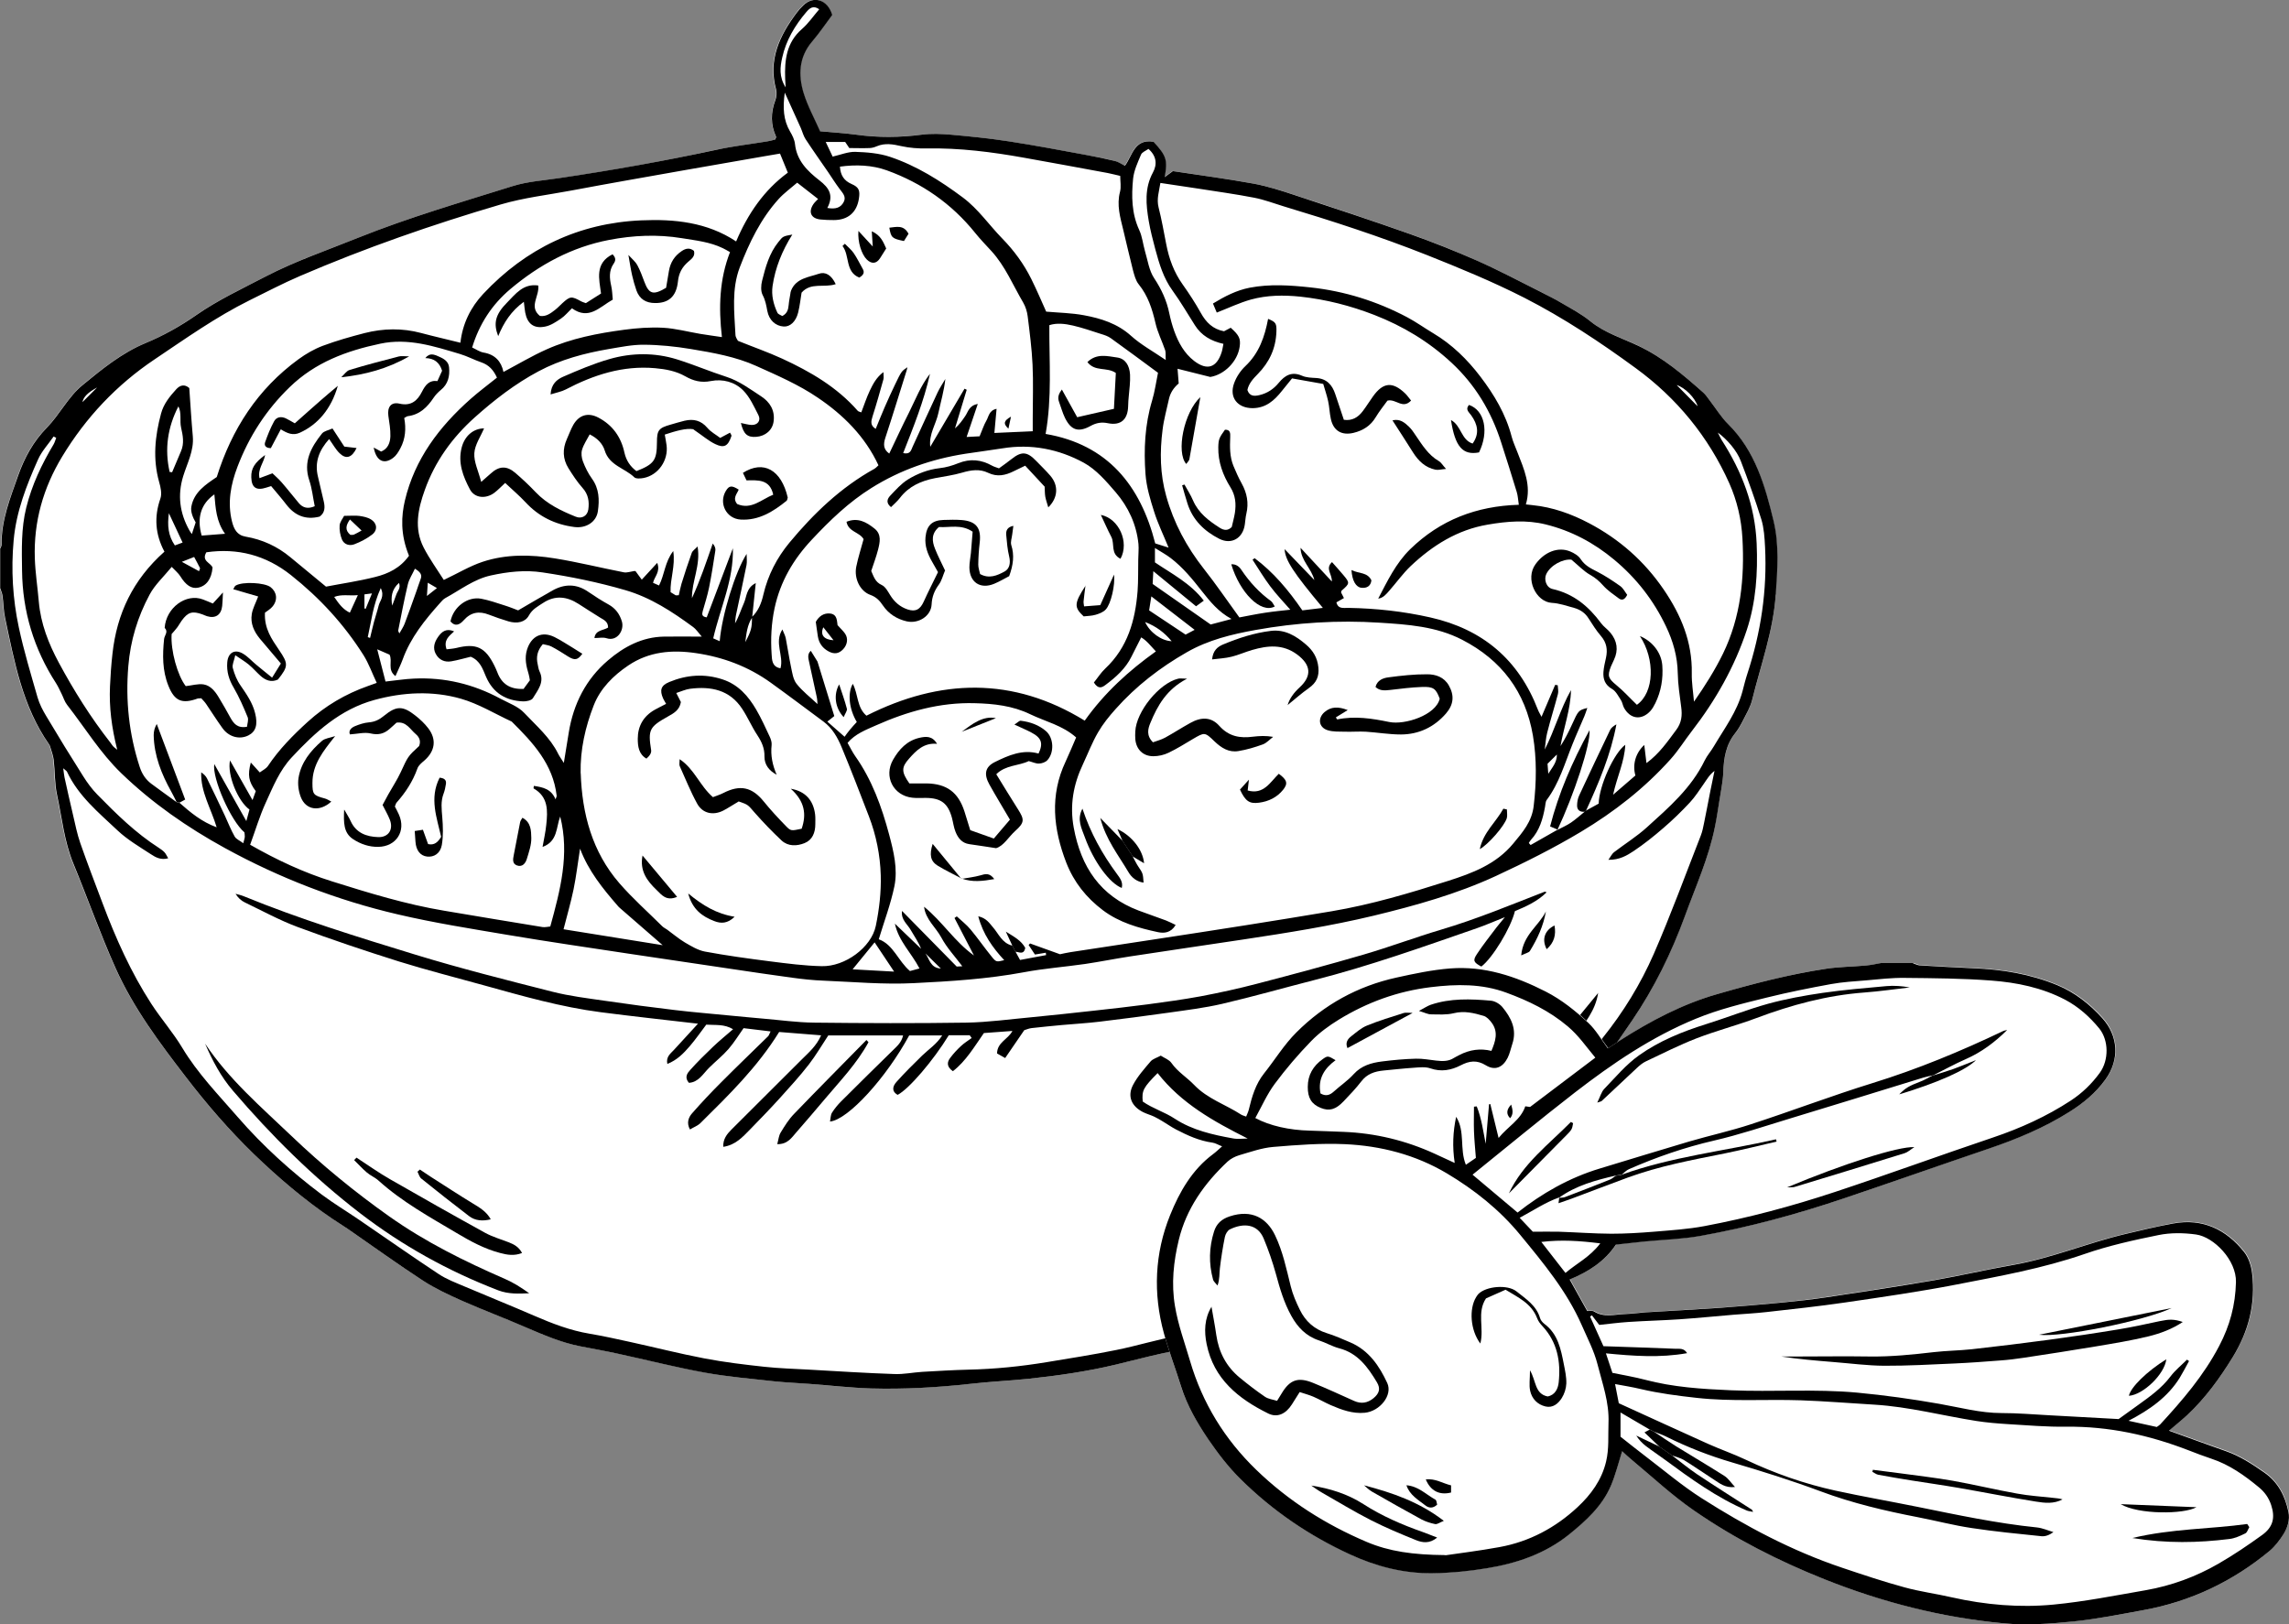 <?xml version="1.0" encoding="UTF-8"?>
<svg id="Ebene_2" data-name="Ebene 2" xmlns="http://www.w3.org/2000/svg" viewBox="0 0 239.93 170.29">
  <rect x="0" y="0" width="239.93" height="170.29" fill="#808080" stroke="none"/>
  <defs>
    <style>
      .cls-1 {
        fill: #fff;
      }
    </style>
  </defs>
  <g id="OBJECTS">
    <g>
      <g>
        <path class="cls-1" d="M186.13,62.35c-.26,3.83-1.57,7.38-2.46,11.03-.19.77-.63,1.48-.98,2.21-.23.45-.49.91-.81,1.3-.98,1.22-1.19,2.63-1.25,4.14-.04,1.01-.27,2.02-.43,3.02-.14.88-.28,1.76-.45,2.63-.65,3.27-2.03,6.29-3.17,9.4-1.41,3.85-3.21,7.51-5.5,10.9-2.11,3.09-4.29,6.13-6.72,9-1.74,2.06-3.55,4.04-5.5,5.87-2.3,2.14-4.68,4.2-7.36,5.91-1.86,1.19-3.59,2.58-5.42,3.84-1.44.99-2.93,1.9-4.37,2.88-1.71,1.16-3.65,1.8-5.52,2.59-1.68.7-3.39,1.35-5.05,2.12-2.4,1.11-4.9,1.83-7.51,2.32-2.25.42-4.47,1.01-6.7,1.55-3.02.74-6.09,1.16-9.17,1.49-2.03.21-4.06.31-6.1.53-3.47.37-6.94.58-10.42.47-2.16-.06-4.32-.31-6.47-.48-1.23-.09-2.46-.13-3.69-.27-2.4-.27-4.82-.47-7.2-.91-3.08-.57-6.13-1.34-9.19-2-1.29-.28-2.58-.5-3.88-.76-2.05-.41-3.96-1.23-5.86-2.06-2.19-.95-4.41-1.78-6.59-2.74-1.4-.62-2.79-1.28-4.06-2.1-2.68-1.75-5.27-3.61-7.89-5.43-.52-.36-1.08-.69-1.6-1.06-2.96-2-5.68-4.31-8.26-6.81-2.58-2.49-4.92-5.2-7.09-8.04-2.77-3.6-5.52-7.27-7.39-11.45-1.61-3.59-2.93-7.32-4.44-10.97-.95-2.3-1.17-4.78-1.7-7.16-.26-1.19-.21-2.45-.35-3.68-.05-.49-.26-.96-.38-1.44-.03-.07-.07-.15-.13-.22-2.77-3.98-3.6-8.64-4.58-13.24-.16-.75-.16-1.52-.26-2.28-.04-.27-.17-.53-.26-.8v-4.09c.06-.16.17-.31.17-.47-.04-2.57.92-4.89,1.74-7.26.66-1.87,1.59-3.56,3-4.99,1.36-1.4,2.23-3.22,3.76-4.49,2.05-1.66,4.07-3.34,6.56-4.37,1.88-.78,3.65-1.77,5.35-2.95,2.25-1.57,4.79-2.75,7.24-4.02,3.09-1.62,6.4-2.75,9.63-4.04,5.32-2.14,10.82-3.74,16.29-5.45,1.57-.49,3.25-.6,4.89-.84,5.54-.81,11.05-1.8,16.53-2.99,1.74-.37,3.52-.58,5.28-.86.29-.05.57-.14.81-.19.05-.15.13-.25.11-.3-.58-1.27-.57-2.53-.09-3.83.13-.34.17-.79.07-1.13-.85-3.11.37-5.65,2.16-8.04.2-.28.44-.53.67-.77,1.1-1.06,2.57-.63,3.04,1-.65.88-1.31,1.88-2.08,2.77-1.4,1.63-1.48,3.5-.91,5.39.43,1.41,1.15,2.72,1.73,4.02,1.27.12,2.54.19,3.78.36,2.29.32,4.57.3,6.87.01,1.01-.13,2.05-.1,3.07,0,2.03.18,4.06.39,6.08.7,2.68.41,5.34.92,8.02,1.41,1.04.18,2.08.39,3.11.64.34.09.65.31,1.03.5.77-.99.97-2.88,3.01-2.51,1.34,1.46,1.49,1.9,1.16,3.7.34-.25.58-.43.86-.63,2.8.43,5.66.8,8.5,1.32,1.45.26,2.88.72,4.29,1.19,4.03,1.32,8.06,2.65,12.05,4.07,2.4.84,4.78,1.79,7.1,2.83,2.25.99,4.42,2.15,6.63,3.25.76.38,1.51.77,2.25,1.2.98.58,2.03,1.11,2.9,1.83,1.5,1.25,3.35,1.79,5.06,2.6,2.58,1.23,4.7,3.04,6.81,4.9.25.22.44.51.65.78.65.84,1.2,1.78,1.95,2.53,2.84,2.8,3.88,6.47,4.77,10.13.61,2.51.41,5.14.22,7.75Z"/>
        <g>
          <path d="M0,57.57c.06-.16.17-.31.17-.47-.04-2.57.91-4.9,1.74-7.26.66-1.87,1.59-3.56,2.99-4.99,1.37-1.4,2.23-3.23,3.77-4.49,2.04-1.67,4.07-3.34,6.56-4.38,1.88-.78,3.64-1.76,5.35-2.95,2.25-1.57,4.79-2.75,7.24-4.03,3.09-1.61,6.4-2.74,9.63-4.04,5.33-2.14,10.83-3.74,16.29-5.45,1.57-.49,3.25-.59,4.89-.84,5.54-.82,11.05-1.8,16.53-2.98,1.74-.38,3.52-.58,5.28-.87.29-.05.57-.13.81-.19.05-.14.13-.24.1-.29-.58-1.27-.57-2.53-.08-3.83.13-.34.17-.78.08-1.13-.85-3.11.37-5.65,2.16-8.04.2-.27.43-.53.68-.77,1.09-1.06,2.56-.63,3.04,1-.66.88-1.32,1.87-2.09,2.77-1.4,1.63-1.48,3.5-.91,5.4.43,1.4,1.16,2.72,1.73,4.02,1.27.12,2.53.19,3.78.36,2.29.32,4.57.3,6.87,0,1.01-.13,2.05-.09,3.06,0,2.03.18,4.06.39,6.08.7,2.68.41,5.35.92,8.02,1.41,1.04.19,2.08.4,3.11.65.34.08.65.31,1.03.5.77-1,.97-2.88,3.01-2.51,1.34,1.46,1.49,1.9,1.16,3.7.33-.25.57-.42.86-.63,2.81.43,5.67.8,8.5,1.32,1.45.27,2.88.73,4.29,1.2,4.03,1.33,8.05,2.65,12.05,4.07,2.4.85,4.77,1.79,7.1,2.82,2.25,1,4.43,2.16,6.63,3.26.76.38,1.52.77,2.25,1.2.99.58,2.02,1.12,2.9,1.84,1.51,1.24,3.35,1.79,5.06,2.6,2.59,1.23,4.71,3.04,6.81,4.9.25.22.44.52.65.79.65.84,1.21,1.78,1.96,2.52,2.83,2.8,3.88,6.48,4.76,10.13.61,2.51.41,5.14.23,7.75-.26,3.82-1.57,7.37-2.47,11.03-.19.77-.62,1.48-.98,2.2-.23.45-.49.91-.8,1.3-.98,1.22-1.2,2.63-1.25,4.14-.04,1.01-.27,2.01-.42,3.02-.14.88-.27,1.76-.45,2.64-.65,3.27-2.03,6.29-3.16,9.4-1.41,3.85-3.21,7.51-5.51,10.9-2.1,3.1-4.28,6.14-6.71,9-1.74,2.05-3.55,4.04-5.5,5.87-2.3,2.15-4.68,4.2-7.35,5.92-1.86,1.19-3.6,2.57-5.42,3.83-1.44.99-2.92,1.91-4.37,2.89-1.71,1.16-3.65,1.8-5.53,2.59-1.68.71-3.39,1.36-5.05,2.12-2.41,1.11-4.91,1.83-7.51,2.32-2.25.42-4.47,1.01-6.69,1.55-3.02.73-6.09,1.16-9.17,1.49-2.03.21-4.07.3-6.09.53-3.47.38-6.94.58-10.42.48-2.16-.07-4.31-.32-6.47-.48-1.23-.09-2.46-.14-3.69-.27-2.4-.27-4.82-.47-7.2-.9-3.08-.56-6.13-1.34-9.19-2-1.28-.28-2.58-.51-3.87-.76-2.06-.4-3.96-1.23-5.87-2.05-2.18-.95-4.41-1.78-6.58-2.74-1.39-.62-2.79-1.27-4.07-2.1-2.67-1.74-5.26-3.61-7.89-5.43-.53-.36-1.07-.69-1.6-1.05-2.97-2.01-5.68-4.32-8.26-6.81-2.58-2.5-4.92-5.21-7.09-8.04-2.77-3.6-5.52-7.27-7.39-11.45-1.61-3.6-2.93-7.33-4.43-10.98-.95-2.31-1.18-4.77-1.7-7.17-.26-1.19-.21-2.45-.35-3.67-.06-.49-.25-.96-.39-1.44-.02-.08-.07-.15-.12-.22-2.77-3.98-3.61-8.64-4.59-13.25-.16-.74-.16-1.52-.26-2.28-.04-.27-.16-.54-.25-.81,0-1.36,0-2.73,0-4.09ZM18.51,84.08c.1.03.2.05.3.08,1.16,1.02,2.33,2,3.9,2.57-.6-2-1.69-3.71-1.62-5.76.27.18.49.39.61.64.64,1.29,1.25,2.6,1.87,3.9.34.73.63,1.49,1.03,2.19.15.27.53.42.9.7.09-.36.15-.52.16-.68.01-.16-.03-.33-.04-.46-1.43-1.2-3.4-5.69-3.16-7.16,1.07,1.91,2.15,3.82,3.36,5.98.16-.58.25-.92.33-1.21-1.22-.87-2.36-3.66-2.04-5.15.83,1.45,1.57,2.76,2.36,4.16.15-.41.24-.68.34-.94-.75-1-.87-1.67-.52-3,.31.34.58.64.94,1.04.3-.23.66-.39.85-.67,1.17-1.75,2.63-3.23,4.18-4.64,1.85-1.68,3.96-2.92,6.31-3.75.27-.09.53-.19.92-.33-.49-1.03-.84-2.04-1.39-2.91-2.04-3.23-4.59-6-7.59-8.38-2.64-2.1-5.61-2.87-8.88-2.4-.55.93.47,1.09.65,1.6-.1,1.19-.64,1.93-1.52,2.11-.69.14-1.28-.26-1.86-1.2-.21-.33-.53-.59-.9-.98-.86,1.05-1.77,1.88-2.32,2.91-1.25,2.33-2.01,4.81-2.23,7.5-.3,3.62.07,7.11,1.19,10.55.23.72.61,1.31,1.2,1.76.88.66,1.79,1.3,2.68,1.95ZM78.79,64.71c.7-.65,1.02-1.47,1.23-2.39.47-2.02,1.42-3.85,2.72-5.42,2.54-3.06,5.39-5.8,8.91-7.75.17-.1.31-.26.43-.37-1.42-3.05-3.71-5.3-6.36-7.09-1.98-1.35-4.24-2.33-6.44-3.32-2.17-.98-4.53-1.39-6.87-1.78-1.63-.27-3.29-.44-4.93-.45-1.22-.01-2.45.25-3.66.45-2.56.44-5.05,1.1-7.36,2.33-2.46,1.31-4.64,3-6.71,4.85-2.35,2.11-4.15,4.6-5.22,7.59-.72,2-1.15,4.04-.12,6.05.62,1.2,1.42,2.3,2.11,3.39,1.46-.69,2.71-1.45,4.06-1.9,2.47-.82,5.05-.77,7.58-.36,2.42.39,4.82.99,7.23,1.46.33.06.71-.08,1.06-.13.08,0,.15,0,.16,0,.23.31.43.58.66.9.59-.64,1.05-1.15,1.62-1.76.36.94-.29,1.43-.44,2.09.2.09.41.18.63.28.59-1.16.6-2.46,1.49-3.61.24,1.59-.34,2.91-.28,4.31.16.1.34.22.52.32.06.03.16,0,.34,0,.09-.38.16-.79.28-1.19.34-1.09.69-2.18,1.08-3.25.08-.22.34-.38.61-.67.34,2-.62,3.65-.59,5.42.43-.93.8-1.86,1.15-2.81.36-.97.69-1.95,1.03-2.92.24.29.31.53.27.76-.2,1.3-.4,2.59-.66,3.88-.17.83-.43,1.64-.66,2.45-.09.33-.1.58.42.65.91-2.4,1.82-4.82,2.74-7.24.09,3.32-1.33,6.27-2.06,9.44.25.11.45.2.68.3.23-2.76,1.63-7.28,2.82-9.15,0,.42.06.81-.01,1.17-.35,1.74-.73,3.48-1.1,5.22-.06.29-.07.59-.1.89.4-.7.62-1.44.93-2.13.3-.68.24-1.6,1.24-2.09-.14,1.31-.26,2.46-.38,3.61-.52.79-.6,1.69-.72,2.58.62-1.17.71-1.52.7-2.6ZM106.1,99.11c.12.22.23.44.35.67.14.25.28.5.47.86.93-.17,1.83-.34,2.73-.51,0,0-.02-.14-.03-.25-.35.06-.7.12-1.14.19-.23-.35-.44-.67-.66-1,.05-.05.1-.11.15-.16,1,.36,2,.72,3.14,1.13.26-.05.68-.16,1.1-.22,2.97-.46,5.95-.9,8.93-1.36,3.14-.48,6.29-.96,9.43-1.46,3.01-.48,6.02-.96,9.03-1.47,4.15-.7,8.17-1.9,12.16-3.17,2.57-.82,5.06-1.75,6.86-3.93.98-1.18,1.95-2.29,2.14-3.94.29-2.47.33-4.92-.08-7.37-.78-4.59-3.29-7.92-7.42-10.05-2.73-1.41-5.71-1.6-8.66-1.79-4.34-.28-8.68-.01-12.97.76-2.51.45-4.98,1.05-7.23,2.34-2.8,1.6-5.32,3.54-7.46,5.95-.68.76-1.33,1.56-1.84,2.44-.62,1.06-1.06,2.22-1.58,3.33-1.01,2.13-1.41,4.31-.97,6.68.76,4.11,2.78,7.16,6.8,8.68.95.36,1.92.68,2.87,1.04.34.13.65.3,1.01.47-.5.84-1.22.89-1.87.75-2.04-.44-4.03-1-5.75-2.29-1.75-1.32-3.04-2.94-3.84-4.98-1.37-3.54-1.75-7.07-.07-10.62.39-.84.74-1.69,1.1-2.52-1.43-1.27-3.21-1.66-4.81-2.43-1.86-.9-3.83-1.11-5.83-1.16-3.63-.1-7.05.86-10.33,2.32-1.06.47-2.2.9-2.99,1.84.28.49.5.95.79,1.37,1.77,2.5,2.79,5.33,3.57,8.25.47,1.77.92,3.6.55,5.41-.39,1.88-1.08,3.71-1.64,5.56,1.53.55,2.04,2.29,3.27,3.33.33-.09.65-.18,1-.27-.83-1.61-2.19-2.86-2.58-4.7l2.75,2.64c-.28-.71-.71-1.32-1.08-1.96-.35-.63-1.05-1.08-.92-2.01,1.87,1.9,3.74,3.81,5.73,5.83.06,0,.3-.02.59-.03-.77-1.03-1.63-1.94-2.2-3.01-.58-1.08-1.65-1.89-1.81-3.23,1.91,1.54,3.2,3.66,5.23,5.11-.68-1.31-1.36-2.62-2.04-3.93.08-.06.16-.11.24-.17.49.46,1.03.87,1.45,1.38.76.91,1.44,1.9,2.19,2.82.49.61.52.59,1.33.39-1.2-1.3-2.22-2.7-2.72-4.6.85.19,1.16.71,1.54,1.15.6.69.95,1.64,1.97,1.91ZM166.24,84.98c.47-.26.93-.51,1.33-.73.05-1.87,1.6-5.3,2.79-6.17-.08,1.78-.85,3.3-1.28,5.24.95-.82,1.67-1.44,2.34-2.02-.33-1.16.03-2.37.93-3.2.08.65.15,1.23.23,1.9,1.35-.99,2.21-2.26,3.12-3.48.57-.76.64-1.53.52-2.4-.15-1.18-.34-2.36-.36-3.55-.03-1.74-.49-3.35-1.23-4.9-1.3-2.73-3.1-5.05-5.43-6.99-2.13-1.78-4.51-3.04-7.18-3.7-2.01-.5-4.05-.33-6.08.02-3.18.54-5.78,2.18-8.07,4.34-.83.79-1.5,1.74-2.26,2.6-.31.35-.61.74-1.15.82.97-1.85,1.85-3.72,3.37-5.2,3.14-3.05,6.93-4.51,11.37-4.64-.08-.54-.1-.96-.22-1.35-.53-1.75-1.08-3.48-1.64-5.22-1.03-3.21-2.7-6.01-5.2-8.33-2.38-2.21-5.08-3.83-8.08-5-2.5-.97-5.07-1.63-7.76-1.92-1.76-.18-3.49-.16-5.17.3-1.21.34-2.36.89-3.59,1.37-.11-.26-.24-.57-.4-.95,1.23-.75,2.47-1.39,3.86-1.66,2.11-.4,4.21-.26,6.35-.03,3.6.39,6.97,1.45,10.15,3.13.94.5,1.8,1.12,2.72,1.67,1.97,1.17,3.59,2.76,4.95,4.55,1.44,1.89,2.67,3.94,3.28,6.3.15.57.41,1.11.62,1.67.67,1.73,1.46,3.44.87,5.43.3.03.51.06.71.08,2.1.21,4.07.92,5.91,1.89,3.17,1.67,5.79,3.97,7.83,6.96,1.82,2.67,3,5.5,2.94,8.78-.02.99.15,1.98.23,2.97,1.16-1.66,2.2-3.31,3.05-5.05,1.85-3.81,2.26-7.9,2.03-12.06-.11-2-.56-3.95-1.38-5.79-2.19-4.89-5.51-8.93-9.8-12.06-3.7-2.71-7.54-5.26-11.64-7.36-3.33-1.7-6.78-3.12-10.25-4.5-4.94-1.96-9.98-3.59-15.06-5.12-1.01-.31-2.01-.69-3.04-.89-1.95-.38-3.93-.65-5.9-.96-1.29-.2-2.58-.39-3.94-.59-.14.9-.41,1.68-.19,2.56.32,1.27.55,2.56.8,3.85.29,1.52.8,2.93,1.71,4.21.69.97,1.34,1.97,1.92,3.01.55.99,1.26,1.7,2.43,1.92.22-.11.47-.25.7-.37.89.79,1.06,1.15.94,1.99-.22,1.55-1.6,2.93-3.08,3.17-1.17-.29-2.25-.56-3.43-.86.04.56.08,1.07.12,1.54q-.81.68-1.02,1.62c-.23,1.08-.54,2.14-.67,3.23-.3,2.33-.27,4.65.38,6.95.79,2.83,2.14,5.34,3.95,7.64,1.29,1.63,2.45,3.35,3.72,5.09.85-.16,1.76-.35,2.68-.49.92-.14,1.84-.23,2.66-.32-.7-.8-1.46-1.59-2.11-2.46-.67-.89-1.24-1.85-1.85-2.78.07-.05.15-.11.22-.16,1.96,1.47,3.52,3.31,5,5.47.59-.07,1.34-.16,2.15-.26-3.11-3.72-3.95-5.01-4.01-6.16,1.04,1.09,2.08,2.16,3.12,3.24-.31-1.23-1.41-2.03-1.45-3.38,1.06,1.14,2.12,2.28,3.28,3.53.05-.79-.73-1.34.02-2.03.43.48.82.92,1.2,1.37.68.81.67.87-.18,1.61-.05.04-.05.14-.07.2.1.18.19.36.3.59-.31.18-.55.32-.79.45.18.73.76.57,1.25.58,2.9.05,5.76.36,8.59,1,5.48,1.23,9.26,4.42,11.28,9.67.09.24.24.47.38.75.5-1.18.97-2.26,1.43-3.35.09.01.18.03.27.04.01.31.1.64.02.92-.35,1.35-.78,2.69-1.12,4.04-.15.58-.18,1.19-.26,1.78,1.05-2.05,1.63-4.25,2.75-6.23-.04,2.03-.76,3.91-1.1,5.87.47-.73.85-1.48,1.2-2.25.68-1.49.67-1.5,1.61-1.75-.11.32-.19.59-.3.85-.41.98-.85,1.94-1.24,2.92-.81,2-1.39,4.1-2.71,5.87-.14.18-.13.48-.18.72-.23,1.27-.57,2.49-1.48,3.47-.09.1-.15.22-.22.33.06.07.12.14.19.21.94-.54,1.89-1.07,2.83-1.61l-.03.03c.48-.25.99-.47,1.43-.77.5-.34.96-.76,1.43-1.14.02-.06.07-.1.12-.12ZM6.63,80.57c.06.43.08.67.13.92.29,1.32.59,2.65.9,3.97.23.99.43,1.99.76,2.94.74,2.12,1.55,4.22,2.34,6.32,1.38,3.67,2.97,7.23,5.11,10.53,1.02,1.57,2.27,2.99,3.23,4.59,1.61,2.69,3.79,4.93,5.82,7.27,2.62,3.02,5.6,5.72,8.81,8.13,1.26.94,2.61,1.75,3.91,2.64,2.78,1.89,5.52,3.83,8.33,5.68.84.56,1.81.92,2.75,1.32,2.42,1.03,4.86,2.01,7.28,3.06,1.87.81,3.76,1.54,5.79,1.88,1.42.24,2.82.55,4.23.86,2.61.57,5.19,1.23,7.81,1.73,2.08.4,4.19.65,6.3.88,1.56.17,3.14.21,4.71.3,2.97.17,5.94.36,8.91.46.97.04,1.94-.17,2.92-.23,1.61-.09,3.23-.19,4.84-.23,2.77-.06,5.51-.34,8.23-.79,2.42-.4,4.85-.78,7.26-1.27,2.2-.44,4.35-1.12,6.56-1.51,2.62-.46,5.09-1.28,7.49-2.38,1.42-.66,2.9-1.19,4.34-1.82,1.75-.77,3.59-1.39,5.19-2.4,4.85-3.06,9.61-6.27,14.09-9.87,3-2.41,5.71-5.1,8.15-8.08,1.21-1.48,2.45-2.94,3.64-4.44.55-.7.96-1.51,1.52-2.21,2.17-2.7,3.98-5.65,5.36-8.8,1.78-4.08,3.31-8.27,4.93-12.41.17-.43.26-.9.35-1.35.23-1.12.44-2.24.66-3.36.14-.7.28-1.39.43-2.08-.53.4-.81.91-1.14,1.38-.46.66-.9,1.35-1.45,1.94-.87.93-1.79,1.83-2.76,2.66-.99.86-2.03,1.69-3.12,2.42-.71.47-1.49.94-2.65.92.26-.37.38-.63.58-.79,1.15-.88,2.39-1.65,3.46-2.62,2.3-2.08,4.66-4.12,6.05-7,.26-.53.67-.98.97-1.5,1.1-1.86,2.42-3.61,2.99-5.74.16-.61.31-1.23.51-1.84,1.42-4.32,2.09-8.75,1.86-13.3-.05-.97-.11-1.98-.39-2.9-.64-2.06-1.38-4.1-2.15-6.11-.42-1.11-1.44-2.28-2.41-2.99.18.36.28.58.4.78,2.13,3.31,3.5,6.87,3.67,10.86.13,3.09-.07,6.14-1.04,9.07-1.28,3.86-3.26,7.36-5.75,10.58-.76.98-1.41,2.04-2.23,2.95-2.72,3.04-5.92,5.53-9.39,7.61-2.87,1.72-5.89,3.23-8.93,4.64-4.09,1.89-8.43,3.1-12.81,4.16-4.5,1.08-9.07,1.8-13.64,2.49-3.99.6-7.97,1.18-11.96,1.79-1.55.24-3.09.55-4.64.78-2.14.31-4.31.47-6.43.87-3.82.71-7.68.95-11.54,1.14-3.13.16-6.29-.13-9.44-.26-1.1-.04-2.21-.16-3.3-.31-2.1-.28-4.2-.6-6.3-.91-3.57-.53-7.13-1.05-10.7-1.59-4.28-.65-8.56-1.27-12.83-1.99-3.85-.65-7.71-1.26-11.51-2.15-6.35-1.48-12.41-3.82-18.13-6.96-3.93-2.16-7.58-4.69-10.83-7.82-2.23-2.15-3.82-4.78-5.7-7.19-.26-.33-.38-.76-.57-1.14-.19-.38-.36-.77-.59-1.13-2.32-3.59-3.51-7.52-3.56-11.8-.03-2.21-.1-4.42.44-6.6.59-2.38,1.62-4.55,2.87-6.64.12-.21.18-.45.27-.68-.09-.05-.18-.09-.27-.14-.55.8-1.24,1.53-1.63,2.4-1.21,2.71-2.29,5.46-2.56,8.48-.28,3.08-.1,6.13.54,9.13.53,2.48,1.27,4.92,1.97,7.36.2.68.54,1.34.91,1.95,1.26,2.12,2.55,4.22,3.87,6.3.43.68.91,1.34,1.47,1.91,2,2.04,4.03,4.04,6.45,5.59.21.14.43.29.6.47.15.16.23.37.39.63-.77.21-1.32-.1-1.79-.41-1.21-.79-2.48-1.53-3.52-2.51-1.97-1.86-4.11-3.61-5.3-6.16-.03-.07-.12-.11-.37-.34ZM17.23,57.82c-.96-1.8-1.09-3.63-.42-5.55.18-.51.03-1.19-.13-1.74-.68-2.42-.44-4.79.2-7.17.27-1.02.92-1.81,1.61-2.57.39-.42.86-.54,1.35-.11.12,1.7.22,3.39.37,5.07.13,1.51-.59,2.81-1.01,4.18-.61,1.99-.36,3.86.64,5.65.06.11.13.21.27.41.17-.51.28-.87.4-1.22-.32-.56-.55-1.15-.45-1.67.28-1.51,1.49-2.3,2.66-3.09,1.57-5.01,4.29-9.23,8.57-12.35.78-.57,1.65-1.07,2.55-1.41,1.42-.53,2.9-.95,4.37-1.33,1.96-.5,3.95-.54,5.93-.01,1.35.36,2.71.67,4.12,1.02.22-1.99,1.07-3.71,2.39-5.12,4.48-4.78,10.04-7.43,16.57-7.71,3.43-.15,6.89.18,9.94,2.21,1.22-2.88,2.92-5.38,5.42-7.21-.28-.68-.53-1.3-.82-2-.57.1-1.1.19-1.64.28-2.71.47-5.43.94-8.14,1.42-4.05.72-8.1,1.42-12.13,2.18-2.45.46-4.92.74-7.35,1.45-7.17,2.11-14.21,4.56-21.07,7.51-1.79.77-3.52,1.68-5.27,2.54-3.51,1.74-6.7,4.01-9.95,6.19-3.98,2.67-7.2,6.08-9.69,10.19-1.99,3.29-3,6.83-2.87,10.67.05,1.52.29,3.04.42,4.56.2,2.29,1.02,4.38,2.09,6.37,1.57,2.92,3.33,5.73,5.38,8.35.1.13.19.28.3.41.08.1.19.17.45.38-.59-2.33-.86-4.47-.76-6.65.05-1.15.13-2.29.26-3.43.46-4.17,2.13-7.74,5.45-10.69ZM114.66,71.55c.4-.49.74-1.04,1.19-1.46,2.35-2.21,3.15-5.05,3.39-8.12.08-1.1.05-2.21.07-3.32,0-.54.07-1.09.02-1.63-.21-2.05-1.06-3.87-2.38-5.41-.99-1.15-2.05-2.39-3.35-3.1-2.61-1.42-5.49-2-8.51-1.51-1.3.21-2.61.37-3.9.57-3.52.55-6.82,1.69-9.85,3.59-2.37,1.48-4.35,3.39-6.25,5.42-1.94,2.07-3.3,4.39-3.9,7.18-.34,1.6-.42,3.21-.31,4.82.04.59.03,1.33.93,1.48.37-1.32-.69-2.69.2-4.07.14.36.29.62.35.91.2,1,.34,2.01.55,3,.13.61.22,1.32.58,1.78.62.79,1.45,1.42,2.2,2.13-.02-.21-.02-.46-.07-.7-.26-1.24-.55-2.48-.81-3.72-.09-.4-.2-.83.18-1.16.3.49.58.93.7,1.13.64,2.06,1.19,3.87,1.76,5.71-.23.18-.45.36-.73.58.62.55,1.22,1.07,1.81,1.59.14-.19.33-.47.55-.73.24-.29.49-.56.73-.82-.81-1.35-.99-3.02-.42-4,.58,1.09.41,2.47,1.43,3.34,7.71-3.89,15.36-4.11,22.88.52,2.08-2.93,4.62-5.23,7.46-7.26-.55-.57-.93-1.11-1.54-1.47-.37.73-.7,1.37-1.02,2.02-.62,1.26-1.64,2.16-2.74,2.98-.36.27-.75.45-1.2-.27ZM60.87,81.05c.14,4.27,1.2,8.25,4.05,11.54,1.39,1.6,2.98,3.01,4.49,4.51.15.15.35.24.52.36.62.45,1.2.95,1.85,1.34.67.39,1.37.82,2.11.96,2.25.42,4.52.73,6.79,1.02,1.81.23,3.63.47,5.45.51,2.44.06,5.2-1.96,5.67-4.22.36-1.73.57-3.54.52-5.3-.06-2.11-.48-4.22-1.25-6.21-.93-2.42-1.86-4.83-2.85-7.22-.42-1.01-.97-2-1.89-2.68-1.85-1.37-3.68-2.75-5.54-4.09-2.35-1.69-4.98-2.68-7.85-3.1-2.53-.37-4.93-.16-7.09,1.3-1.57,1.06-2.93,2.41-3.62,4.19-.88,2.26-1.42,4.63-1.37,7.1ZM108.25,45.22c0-.54,0-.95,0-1.37,0-1.88.07-3.75-.02-5.63-.08-1.69-.3-3.38-.51-5.06-.06-.49-.22-1.01-.47-1.44-1.08-1.83-1.88-3.82-3.34-5.41-.58-.63-1.17-1.24-1.7-1.9-2.46-3.06-5.58-5.22-9.25-6.55-1.56-.56-3.23-.62-4.92-.39.06.9.42,1.47,1.22,1.82.78.34.9.68.77,1.53-.22,1.45-1.15,2.25-2.63,2.25-.47,0-.94-.01-1.4-.06-.99-.1-1.3-.78-.74-1.61.13-.19.31-.35.49-.54-.76-.59-1.45-1.13-2.19-1.71-.68.59-1.38,1.09-1.95,1.72-1.88,2.08-3.08,4.58-4.07,7.16-.87,2.29-.57,4.7-.45,7.08.01.27.22.53.26.62,1.66.67,3.18,1.2,4.64,1.87,2.95,1.36,5.74,2.98,7.92,5.47.07.08.2.09.37.16.3-.78.55-1.55.89-2.27.33-.69.69-1.4,1.43-1.95,0,.34.05.56,0,.75-.36,1.3-.73,2.61-1.14,3.89-.16.51-.26.95.33,1.31.32-.78.62-1.53.94-2.27.34-.78.69-1.55,1.06-2.32.7-1.46.7-1.45,1.32-1.87-.03.15-.05.27-.09.38-.74,2.34-1.45,4.69-2.22,7.02-.22.68-.21,1.21.41,1.65.7-1.46,1.35-2.88,2.06-4.28.69-1.38,1.24-2.84,2.21-4.08-.64,2.87-1.73,5.57-2.81,8.31.77.17.83-.32,1-.69.87-1.89,1.73-3.79,2.61-5.67.23-.49.54-.94.81-1.41-.13,1.23-.48,2.39-.73,3.57-.25,1.18-1.01,2.2-.85,3.54,1.2-2.03,2.39-4.06,3.59-6.09.08.04.15.08.23.11-.41,1.35-.82,2.7-1.23,4.05.46-.39.77-.84,1.08-1.3.3-.44.39-1.1,1.31-1.26-.42,1.23-.77,2.28-1.17,3.46.6-.03,1.04-.06,1.36-.07.28-.65.44-1.18.71-1.64.25-.42.27-1.08,1.07-1.24-.08.91-.16,1.72-.23,2.53,1.37-.06,2.59-.12,4.02-.18ZM26.22,88.56c2.82,1.61,5.61,2.91,8.58,3.84,3.88,1.22,7.76,2.41,11.78,3.08,3.43.58,6.86,1.15,10.29,1.71.27.04.56-.04.81-.06,1.05-3.82,2.04-7.56,1.04-11.53-.44,1.13-.24,2.6-1.85,3.19.15-.85.32-1.59.39-2.33.16-1.46.22-2.92-1.32-3.8-.03-.01,0-.13.02-.27.94.14,1.83.32,2.27,1.41.07-.22.13-.3.12-.38-.38-3.31-2.49-5.57-4.71-7.77-1.77-.82-3.48-1.87-5.33-2.4-2.98-.85-6.06-.69-9.06.13-3.59.98-6.21,3.38-8.67,6.02-1.28,1.37-1.96,3.08-2.72,4.74-.65,1.42-1.09,2.92-1.64,4.42ZM42.87,58.26c-.93-2.27-.8-4.2-.43-5.78,1.03-4.36,3.6-7.74,6.88-10.65.88-.78,1.84-1.49,2.77-2.24-.36-.8-.85-1.33-1.63-1.6-.76-.26-1.48-.65-2.25-.88-2.72-.81-5.42-1.7-8.35-1.08-3.55.75-6.82,1.96-9.49,4.55-2.47,2.39-4.27,5.18-5.48,8.36-.7,1.84-1.07,3.75-.57,5.74.2.79.52,1.43,1.43,1.58,1.75.3,3.32,1.02,4.69,2.16,1.18.97,2.36,1.95,3.73,3.08,1.6-.31,3.4-.57,5.15-1.01,1.37-.34,2.64-.94,3.56-2.24ZM87.27,16.42c.84-.19,1.62-.52,2.38-.5,1.22.04,2.49.14,3.63.52,2.8.94,5.28,2.5,7.65,4.27,1.63,1.22,2.75,2.89,4.14,4.31,1.23,1.26,2.25,2.66,3.03,4.23.58,1.17,1.09,2.37,1.56,3.42,1.36.12,2.68.14,3.96.38,1.79.33,3.51.87,4.94,2.16,1.02.92,2.25,1.59,3.63,2.53-.03-.52.02-.8-.06-1.03-.33-.96-.8-1.88-1.02-2.86-.34-1.47-.78-2.84-1.75-4.04-.33-.41-.47-.99-.61-1.51-.36-1.39-.67-2.8-1.01-4.19-.32-1.32-.71-2.62-.34-4.01.13-.51.02-1.08.02-1.66-.49-.11-.89-.22-1.3-.3-2.92-.54-5.83-1.08-8.75-1.6-3.39-.61-6.79-1.04-10.24-.98-.88.02-1.79-.05-2.65-.24-.88-.2-1.71-.35-2.57.01-.23.1-.49.18-.74.19-.72.03-1.44,0-2.15,0-.16-.24-.3-.44-.43-.64h-2.04c.24.51.44.92.72,1.52ZM73.56,66.74c-.4-.46-.61-.79-.9-1-2.19-1.61-4.46-3.1-7.11-3.87-2.85-.83-5.74-1.42-8.68-1.86-1.84-.28-3.65-.07-5.43.32-1.77.39-3.2,1.52-4.76,2.37-.22.12-.39.33-.56.52-1.59,1.78-3.08,3.62-3.91,5.91-.21.58-.49,1.12-.76,1.75-.89-.67-.27-1.56-.62-2.25-.34-.15-.71-.3-1.29-.56.32,1.23.58,2.27.87,3.38,1.05-.11,2.02-.27,2.99-.31,3.21-.15,6.23.58,9.06,2.11.86.46,1.86.81,2.49,1.49,1.27,1.35,2.72,2.58,3.56,4.29.13.26.3.49.59.95.2-1.22.36-2.21.52-3.2.49-3,1.8-5.58,4.11-7.55,1.67-1.43,3.58-2.45,5.86-2.49,1.22-.02,2.45,0,3.96,0ZM52.76,39c1.53-.81,3-1.69,4.55-2.38,2.58-1.15,5.34-1.68,8.12-2.05,1.34-.18,2.72-.28,4.07-.21,1.3.07,2.59.42,3.89.64.73.12,1.47.22,2.28.34-.36-3.13-.26-6.06.85-8.91-.3-.17-.52-.3-.75-.41-1.36-.66-2.83-.81-4.3-1.05-2.56-.42-5.1-.3-7.61.18-3.92.75-7.33,2.6-10.37,5.16-1.93,1.63-3.25,3.66-4,6.12.43.2.79.46,1.19.53,1.21.2,1.86.93,2.09,2.02ZM109.59,45.49c6.51,1.11,9.95,5.4,11.5,11.48.51.16.93.29,1.4.44-.54-1.32-1.12-2.51-1.51-3.75-.41-1.28-.81-2.61-.91-3.95-.19-2.59-.07-5.18.69-7.71.29-.96.42-1.96.62-2.92-1.71-1.26-3.31-2.45-4.94-3.62-.3-.22-.68-.34-1.04-.45-.97-.31-1.94-.65-2.93-.88-.85-.2-1.73-.29-2.48-.04-.02,3.84.29,7.58-.39,11.4ZM128.25,36.05c-1.33-.29-2.33-.89-3-1.95-.78-1.22-1.5-2.47-2.35-3.64-.95-1.31-1.39-2.8-1.8-4.32-.26-.98-.52-1.97-.69-2.97-.29-1.72-.46-3.44.44-5.09.46-.85.38-1.72-.47-2.47-.28.2-.67.34-.78.6-.34.81-.74,1.66-.83,2.52-.18,1.82-.16,3.64.64,5.38.32.68.39,1.47.6,2.2.29.97.43,2.05.97,2.86.77,1.16,1.32,2.36,1.59,3.7.13.62.3,1.24.51,1.83.44,1.22,1.05,2.34,2.09,3.14,1.36,1.04,2.36.71,2.88-.91.08-.24.11-.49.19-.89ZM60.8,88.97c-.24,1.52-.4,2.91-.68,4.27-.29,1.39-.69,2.76-1.05,4.18,3.39.54,6.75,1.08,10.39,1.67-1.64-1.43-3.05-2.65-4.45-3.87-.1-.08-.19-.17-.27-.27-1.56-1.8-3.06-3.64-3.94-5.98ZM129.07,64.88c-1.36-.73-2.24-1.83-3.11-2.93-.98-1.25-1.97-2.46-3.23-3.43-.48-.37-1.02-.66-1.67-1.07v1.51c1.77,1.2,3.72,2.18,5.12,4.01-.3.22-.51.37-.81.59-1.48-1.22-2.91-2.39-4.48-3.68-.03.61-.05,1.01-.07,1.34,2.07,1.45,4.05,2.83,6.08,4.25.64-.17,1.36-.36,2.16-.57ZM86.71,21.8c.89.16,1.42-.03,1.73-.63.29-.56-.13-.95-.43-1.36-.43-.57-.81-1.18-1.21-1.77-.79-1.15-1.6-2.29-2.36-3.45-.23-.35-.33-.78-.5-1.17-.53-1.17-1.06-2.34-1.68-3.71-.22,1.6-.15,2.88.56,4.09.24.4.46.85.51,1.3.18,1.74,1.32,2.85,2.56,3.81,1.01.78,1.53,1.57.83,2.89ZM17.78,49.48c.09,0,.17.02.26.03.31-.73.62-1.47.93-2.2.36-.83.2-1.65.01-2.49-.16-.72.08-1.5-.28-2.22-1.14,2.21-1.46,4.49-.92,6.87ZM23.59,55.96c-.94-1.31-.99-2.72-1.12-4.13-1.42.99-1.86,2.48-1.33,4.32.76-.06,1.52-.12,2.46-.19ZM91.68,98.79c-.83,1.02-1.53,1.87-2.31,2.83,1.44.08,2.77.15,4.35.24-.75-1.13-1.37-2.05-2.04-3.06ZM120.68,62.53c-.11.69-.18,1.16-.23,1.46,1.31.87,2.49,1.66,3.82,2.54.19-.1.54-.29.95-.5-1.53-1.18-2.94-2.27-4.53-3.5ZM43.49,59.62c-.27.59-.61,1.09-.74,1.64-.38,1.6-.69,3.22-1.01,4.84-.01.07.06.15.12.31.21-.38.43-.69.56-1.04.42-1.11.81-2.22,1.21-3.34.16-.44.29-.88.46-1.32.17-.44,0-.73-.6-1.09ZM82.35,9.16c-.03-.49-.04-.7-.05-.91-.07-1.96.13-3.79,1.76-5.21.68-.59,1.2-1.36,1.81-2.07-.63-.44-1-.12-1.35.29-1.2,1.41-2.13,2.97-2.53,4.78-.22.97-.35,2.01.36,3.12ZM37.52,62.39c-.92.09-1.68-.12-2.49.19.49.72.92,1.31,1.64,1.65.28-.61.52-1.13.84-1.84ZM17.7,53.82c-.17,1.29-.07,2.34.63,3.36.29-.11.57-.21.81-.3-.48-1.03-.92-1.96-1.43-3.06ZM38.54,66.79c.08.03.17.06.25.09.14-.56.26-1.12.41-1.68.15-.57.35-1.13.49-1.71.12-.51.65-.95.22-1.84-.82,1.8-.99,3.5-1.36,5.14ZM122.81,67.22c-.76-.91-1.61-1.55-2.78-2.01.49,1.1,1.73,1.98,2.78,2.01ZM20.35,58.39c-.38.15-.73.29-1.29.51.74.4,1.26.69,1.8.98.06-.18.13-.28.1-.33-.18-.37-.38-.73-.61-1.16ZM177.94,42.59c-.24-.87-1.35-1.98-2.19-2.22.7.71,1.46,1.49,2.19,2.22ZM98.62,101.54c-.61-.6-1.12-1.09-1.62-1.59.43.59.51,1.52,1.62,1.59ZM41.11,63.49c.14-.39.3-.77.43-1.16.12-.36.5-.67.28-1.22-.78.69-.86,1.51-.71,2.38ZM162.21,80.06c.03.36.05.71.08,1.06.39-.64.92-1.19.9-2.02-.34.33-.6.6-.97.96ZM10.18,40.62c-.99.54-1.43,1-1.54,1.54.47-.47,1.07-1.07,1.54-1.54ZM38.2,62.31v1.48l.13.03c.2-.49.4-.97.66-1.61-.35.05-.54.07-.78.1ZM44.75,62.48c.43-.34.7-.55,1.05-.83-.45-.27-.66-.39-.96-.56-.03.46-.05.82-.09,1.39Z"/>
          <path d="M166.12,85.1c-.52.05-.84-.18-.81-.71.01-.33.07-.68.21-.98,1.07-2.3,2.15-4.59,3.25-6.88.12-.25.37-.43.66-.59-.59,3.18-1.85,6.13-3.18,9.04-.06.02-.1.06-.12.12Z"/>
          <path d="M18.51,84.08c-.19-.37-.36-.75-.57-1.11-1.02-1.84-1.79-3.76-1.83-5.9,0-.4.1-.79.32-1.17.98,2.62,1.97,5.23,2.98,7.92-.18.1-.39.22-.6.33-.1-.03-.2-.05-.3-.08Z"/>
          <path d="M106.1,99.11c-.22-.48-.44-.96-.67-1.44.8.5,1.62.92,2.04,1.71-.17.77-.65.41-1.03.4-.12-.22-.23-.44-.35-.67Z"/>
          <path d="M94.09,114.78c-.69-.39-.5-.94-.11-1.37.85-.95,1.76-1.85,2.67-2.74.69-.67,1.53-1.2,2.11-2.12h-3.46c-2.36,4.37-6.38,8.83-8.3,9.03.07-.35.06-.69.21-.93.27-.43.6-.83.96-1.19,1.81-1.81,3.63-3.6,5.46-5.39.42-.41.87-.8,1.03-1.52h-7.84c-.67,1.01-1.29,2.08-2.04,3.05-.94,1.21-1.97,2.34-3,3.48-1.03,1.14-2.1,2.24-3.17,3.34-.77.78-1.51,1.62-2.8,1.81-.03-.8.37-1.32.84-1.79,2.47-2.47,4.95-4.93,7.42-7.4.71-.71,1.5-1.37,2-2.5-1.57-.13-3.01-.24-4.4-.35-2.29,3.7-5.28,6.61-8.24,9.54-.29.29-.71.44-1.11.68-.38-.7-.15-1.27.23-1.7.98-1.12,2-2.2,3.05-3.25,1.62-1.63,3.28-3.22,4.92-4.83.08-.08.11-.22.25-.5-.97-.12-1.86-.22-2.83-.34-.5.7-.98,1.5-1.59,2.2-.61.7-1.36,1.29-2.02,1.95-.64.63-1.1,1.52-2.12,1.58-.5-.58-.16-1.02.13-1.34.76-.85,1.58-1.66,2.41-2.45.64-.61,1.33-1.17,2.09-1.83-.94-.56-1.83-.41-2.81-.48-.56.74-1.11,1.54-1.74,2.27-.63.73-1.31,1.44-2.34,1.85-.16-.75.33-1.08.68-1.46.82-.9,1.65-1.8,2.53-2.76-3.52-.41-6.85-.77-10.17-1.2-4.18-.54-8.22-1.7-12.26-2.82-2.98-.83-5.99-1.59-8.94-2.51-3.56-1.12-7.1-2.31-10.6-3.61-1.9-.71-3.71-1.7-5.54-2.58-.37-.18-.69-.46-.96-.9.28.08.57.14.84.25,5.89,2.41,11.96,4.28,18.03,6.14,4.74,1.45,9.55,2.66,14.35,3.88,1.8.46,3.66.68,5.51.95,2.44.36,4.88.68,7.32.97,1.9.23,3.81.38,5.71.57,1.18.11,2.37.23,3.55.33,1.77.15,3.55.4,5.32.42,5.33.06,10.65.08,15.98,0,2.29-.04,4.57-.36,6.86-.57,2.16-.21,4.31-.44,6.46-.68,1.9-.21,3.8-.42,5.69-.67,1.85-.25,3.7-.5,5.54-.84,2-.38,3.98-.81,5.95-1.33,3.73-.97,7.45-1.97,11.15-3.05,2.73-.8,5.39-1.8,8.11-2.61,3.71-1.1,7.26-2.58,10.86-3.98.03-.01.07.03.19.07-.97.96-2.15,1.48-3.32,1.97-.42,1.76-2.35,4.93-3.52,5.81-.8-.43-.92-.62-.46-1.31.63-.96,1.35-1.86,2.04-2.78.22-.29.47-.57.89-1.09-1.16.46-2.04.85-2.94,1.16-5.65,1.96-11.28,3.97-17.09,5.45-3.2.82-6.39,1.73-9.61,2.48-1.85.43-3.76.66-5.65.93-2.4.34-4.8.65-7.2.94-1.31.16-2.63.23-3.94.35-1.06.1-2.11.2-3.17.32-.29.03-.57.16-.78.22-.68,1-1.32,1.93-2,2.92-.37-.21-.61-.35-.85-.48.01-1.17,1.15-1.47,1.61-2.36-1.02.08-2,.15-2.99.22-1,1.43-1.88,2.94-3.25,4-.69-.49-.61-.97-.27-1.41.33-.44.71-.85,1.12-1.23.34-.32.74-.56,1.12-.84-.07-.1-.14-.19-.21-.29h-2.19c-1.62,2.65-4.17,5.63-5.36,6.25Z"/>
          <path d="M21.51,109.43c2.48,3.73,5.86,6.62,9.05,9.67,3.2,3.06,6.63,5.87,10.25,8.43,3.76,2.66,7.87,4.7,12.08,6.53.91.39,1.75.93,2.58,1.52-1.11.05-2.17.1-3.23-.3-5.23-2.01-10.07-4.69-14.52-8.11-4.92-3.79-9.29-8.12-13.31-12.83-1.25-1.46-2.14-3.14-2.9-4.9Z"/>
          <path d="M167.52,104.07c-.29,1.93-1.42,3.1-2.23,4.42-1.61,2.64-3.76,4.83-6.1,6.84-2.23,1.91-4.41,3.88-6.67,5.75-1.37,1.13-2.86,2.13-4.31,3.17-.11.08-.3.04-.74.09.29-.45.42-.74.63-.94.97-.95,1.95-1.91,2.96-2.82,1.68-1.51,3.41-2.95,5.08-4.47,2.17-1.98,4.33-3.97,6.45-6.01.67-.64,1.18-1.45,1.78-2.17.99-1.22,1.99-2.43,3.17-3.86Z"/>
          <path d="M37.38,121.37c1.17.76,2.3,1.57,3.51,2.26,3.31,1.9,6.63,3.78,9.97,5.62.77.42,1.64.67,2.47.99.56.22,1.06.49,1.39,1.12-.82.32-1.55.2-2.29,0-1.66-.43-3.15-1.25-4.61-2.12-2.81-1.67-5.68-3.25-8.13-5.46-.37-.34-.87-.54-1.25-.87-.47-.4-.88-.86-1.32-1.29.08-.09.17-.17.25-.26Z"/>
          <path d="M91.03,109.27c-1.21,2.22-2.96,4.04-4.57,5.95-.99,1.17-1.98,2.34-2.99,3.49-.49.55-.9,1.26-2,1.24.13-.47.16-.9.36-1.22.42-.69.85-1.39,1.41-1.96,2.5-2.6,5.05-5.16,7.58-7.74.07.08.14.16.22.24Z"/>
          <path d="M155.49,114.15c-.47.5-.97.99-1.42,1.52-1.65,1.93-3.27,3.9-4.95,5.81-.63.71-1.3,1.46-2.44,1.56-.18-.55.1-.94.4-1.27,2.46-2.64,4.81-5.39,7.78-7.5.16-.11.35-.17.52-.25.04.05.07.09.11.14Z"/>
          <path d="M151.36,116.24c-1.24,1.89-5.51,6.1-6.73,6.64-.39-.25-.35-.56-.09-.86.8-.93,1.56-1.9,2.44-2.74.98-.93,2.07-1.76,3.14-2.6.34-.27.69-.67,1.24-.44Z"/>
          <path d="M44.01,122.61c.38.25.76.51,1.14.76,1.46.93,2.92,1.89,4.4,2.79.73.44,1.46.87,1.89,1.67-.83.2-1.62.17-2.29-.35-1.69-1.29-3.35-2.6-5-3.93-.19-.16-.26-.47-.39-.71.08-.08.17-.16.25-.23Z"/>
          <path d="M159.45,100.16c.2-2.18,1.87-3.12,2.59-4.61-.26,1.51-.89,2.87-1.68,4.15-.1.17-.4.21-.91.46Z"/>
          <path d="M162.94,97.02c.18.98-.03,1.8-.82,2.49-.54-1.04-.21-1.97.82-2.49Z"/>
          <path d="M171.59,73.88c1.81-1.29,1.92-4.76.3-7.2,1.31.54,2.25,1.73,2.35,3.08.1,1.38-.12,2.71-.73,3.96-.15.3-.32.61-.55.85-.92.97-2.08.81-2.73-.36-.14-.26-.17-.58-.33-.82-.27-.41-.52-.92-.91-1.15-.76-.43-.97-1.04-.92-1.8.04-.5.16-1,.27-1.49.18-.84.07-1.57-.52-2.26-.49-.57-.9-1.22-1.31-1.86-.36-.58-.88-.92-1.51-1.1-.77-.21-1.56-.49-2.35-.53-1.65-.1-2.82-2.52-1.7-4.05.91-1.26,2.34-1.87,3.63-1.34.41.17.87.44,1.1.8.42.65,1.02.96,1.68,1.29.86.44,1.68.98,2.47,1.54.32.23.51.63.73.92-.24.49-.53.63-.87.38-.58-.43-1.19-.84-1.66-1.37-.4-.45-.81-.8-1.34-1.1-.68-.38-1.23-.98-1.98-1.6-.9-.09-2.18.58-2.63,1.51-.27.56-.01,1.42.66,1.57,2.21.5,3.78,1.82,5.08,3.58.27.37.69.64.98,1,.71.86.86,1.82.37,2.85-.11.23-.22.46-.32.7-.39,1-.26,1.25.57,1.94.75.61,1.4,1.34,2.16,2.07Z"/>
          <path d="M147.91,41.99c-.9.95-1.57-.21-2.48.01-.36.5-.84,1.09-1.23,1.74-.54.9-1.33,1.4-2.33,1.64-1.23.29-2.1-.21-2.37-1.45-.14-.62-.15-1.27-.29-1.89-.13-.6-.34-1.19-.51-1.79-1.14-.2-2.13-.38-3.27-.58-.33.4-.7.86-1.06,1.31-.79,1-1.68,1.8-3.07,1.81-1.59,0-2.49-1.13-1.94-2.62.24-.66.67-1.31,1.18-1.79,1.44-1.36,2.03-3.09,2.38-4.95.82.33.9.49.87,1.35-.06,1.75-.74,3.2-1.96,4.44-.47.48-.94.98-1.08,1.67.23.69.76.65,1.27.53.81-.19,1.48-.63,2.01-1.28.65-.79,1.37-1.22,2.44-.75.45.2,1,.21,1.5.24,1.1.07,1.67.72,1.99,1.69.29.88.59,1.76.9,2.69.87.13,1.49-.26,1.97-.89.39-.51.72-1.06,1.09-1.57,1.06-1.48,2.05-1.57,3.37-.3.21.2.37.45.63.76Z"/>
          <path d="M124.16,50.81c.3.55.65,1.08.89,1.65.57,1.32,1.64,2.13,2.8,2.87.46.29.86.32,1.26-.08.11-.49.25-.98.33-1.48.14-.94.07-1.83-.47-2.69-.79-1.27-1.3-2.66-1.27-4.19.02-.83.09-1,.7-1.84.59-.02.56.4.55.79-.04,1.02-.06,2.04.34,3.01.26.62.53,1.24.86,1.83.56,1.01.76,2.05.49,3.18-.09.37-.1.75-.16,1.13-.2,1.44-1.4,2.15-2.69,1.49-1.56-.8-2.77-1.96-3.32-3.69-.2-.63-.38-1.28-.56-1.91.08-.03.16-.05.24-.08Z"/>
          <path d="M163.28,86.98c-.23-.1-.45-.19-.8-.34.9-3.5,2.3-6.74,4.13-10.09.14,1.45-1.64,6.79-3.36,10.45l.03-.03Z"/>
          <path d="M145.96,44.07c.77-.19,1.26.22,1.72.66.27.26.49.58.7.9.69,1.01,1.33,2.07,2.44,2.71.24.14.39.42.75.82-.5.04-.82.14-1.11.08-1.06-.22-1.78-.91-2.35-1.81-.69-1.11-1.41-2.2-2.16-3.37Z"/>
          <path d="M155.02,47.43c-1.69.32-2.5-.59-2.93-3.39,1.08.55,1.06,2.09,2.27,2.46.75-1.06.52-2.02-.15-2.96-.24-.33-.65-.62-.23-1.09,1.65.57,2.11,2.82,1.05,4.98Z"/>
          <path d="M125.82,41.63c-.4,2.31-.77,4.41-1.15,6.51-.03.17-.21.32-.33.5-1.08-1.23-.25-5.41,1.48-7.01Z"/>
          <path d="M133.62,63.58c-1.47.79-3.67-1.46-4.56-4.42.5-.04.84.25,1.05.57.86,1.28,1.87,2.39,3.12,3.29.15.11.23.33.39.56Z"/>
          <path d="M141.66,59.76c.78.4,1.66.2,2.09,1.08-.07.6-.47.84-1.05.78-.57-.06-.97-.73-1.04-1.86Z"/>
          <path d="M104.43,81.17c.78,1.27,1.51,2.47,2.26,3.65.7,1.1.72,1.4-.27,2.29-.72.65-1.21,1.57-2.01,1.81-1.07-.16-1.93-.3-2.8-.42-.78-.11-1.19-.64-1.45-1.29-.19-.47-.25-.99-.38-1.48-.42-1.52-1.15-2.07-2.75-2.08-.47,0-.94.03-1.4-.02-2-.22-3.02-2.23-2.02-3.98.63-1.1,1.46-2,2.76-2.3.67-.15,1.35-.23,1.85.63-1.38-.13-2.18.7-2.94,1.56-.81.91-.8,1.4.04,2.59.54,0,1.18,0,1.81,0,2.11.04,3.31.93,3.96,2.93.22.68.42,1.36.61,1.97.87.31,1.62.58,2.47.88.57-.67,1.14-1.34,1.69-1.98-.74-1.27-1.47-2.46-2.15-3.68-.59-1.06-.48-1.84.57-2.36,1.42-.7,2.91-1.36,4.58-.89.51-1.08.32-1.65-.78-2.22-.51-.27-1.05-.49-1.75-.82.35-.22.52-.42.66-.4.98.12,1.91.44,2.66,1.1.8.7.87,2.23.14,3.03-.2.22-.58.35-.88.36-.32.02-.65-.15-1.08-.26-1.04.51-2.42.4-3.39,1.37Z"/>
          <path d="M141.27,74.44c-.53.33-.88.54-1.25.77.08.11.13.22.16.21,1.83-.38,3.63-.1,5.43.27,1.64.34,4.9-.72,5.3-2.44-.4-1.06-.65-1.28-1.88-1.23-1.1.04-2.2.18-3.3.31-.56.06-1.1.12-1.55-.31.18-.72.8-.94,1.36-1.01,1.34-.18,2.71-.33,4.06-.32.88,0,1.76.28,2.27,1.18.58,1.03.52,1.98-.31,2.94-1.24,1.42-2.83,2.18-4.71,2.19-1.22,0-2.45-.21-3.67-.29-.71-.04-1.43.02-2.15,0-.63-.02-1.29.03-1.88-.16-.93-.3-1.05-1.26-.31-1.9.68-.58,1.44-.59,2.42-.21Z"/>
          <path d="M124.41,71.16c-2.13,1.11-3.08,2.81-3.83,4.63-.25.6-.45,1.31.27,2.03.38-.14.86-.26,1.28-.49.89-.49,1.75-1.05,2.64-1.54,1.14-.64,2.19-.64,3.03.3,1.02,1.14,2.19,1.32,3.56,1.14.66-.08,1.33-.11,2.09.02-.36.27-.68.64-1.08.79-.83.3-1.69.56-2.56.7-1,.17-1.79-.33-2.5-1.01-1.03-1-1.05-.97-2.28-.25-.84.5-1.67,1.02-2.55,1.44-.48.23-1.05.36-1.58.36-1.09.01-1.82-.73-1.9-1.82-.02-.25-.01-.51,0-.77.09-2.08,2.5-5.06,4.5-5.54.2-.05.42,0,.92,0Z"/>
          <path d="M134.96,73.94c.21-.72.67-1.33,1.27-1.88,1.32-1.22,1.17-2.37-.26-3.44-1.51-1.12-3.09-.95-4.72-.48-.73.21-1.43.53-2.17.71-.64.16-1.31.19-2.03.28.09-.91.54-1.31,1.16-1.57,1.61-.67,3.26-1.21,5-1.42,1.47-.18,2.62.52,3.68,1.43.74.63,1.2,1.38,1.3,2.39.1.96-.21,1.62-.99,2.17-.79.56-1.51,1.2-2.25,1.8Z"/>
          <path d="M117.58,93.09c-1.26-.49-2.93-2.72-3.87-5.32-.32-.9-.87-1.85-.25-2.99.85,2.55,2.08,4.76,3.6,6.82.32.44.68.87.52,1.49Z"/>
          <path d="M118.73,89.79c.2.36.37.74.6,1.08.46.69.47.68.54,1.66-.74-.1-1.27-.55-1.6-1.12-1.03-1.75-2.35-3.38-2.94-5.66.91.94,1.62,1.67,2.34,2.4l1.07,1.63Z"/>
          <path d="M129.98,82.77c.26-.29.51-.56.93-1.03-.06.54-.09.8-.13,1.13,1.68.48,2.37-.89,3.26-1.75.88.64.98,1.02.46,1.67-.64.8-1.52,1.23-2.52,1.36-1.01.14-1.44-.15-2.01-1.38Z"/>
          <path d="M157.95,84.86c0,.31.07.64-.01.92-.27.84-1.95,2.76-2.83,3.24.37-1.77,1.7-2.83,2.47-4.24.13.03.25.06.38.08Z"/>
          <path d="M118.73,89.79c-.36-.54-.71-1.09-1.07-1.63-.16-.37-.32-.74-.53-1.24,1.5.69,2.67,2.18,2.79,3.58-.46-.27-.83-.49-1.19-.71Z"/>
          <path d="M100.81,92.11c-.84-.45-1.71-.86-2.53-1.36-.75-.47-.88-1.13-.52-2.28,1.03,1.26,2.03,2.46,3.02,3.67l.02-.03Z"/>
          <path d="M100.79,92.14c.66-.12,1.33-.19,1.97-.37.51-.15.96-.3,1.46.39-1.23.22-2.31.34-3.4-.05l-.02.03Z"/>
          <path d="M104.39,75.29c-1.1.44-2.34.93-3.59,1.43,1.13-.84,2.25-1.71,3.59-1.43Z"/>
          <path d="M99.04,59.85c-.21.5-.33,1.02-.62,1.42-.47.64-.73,1.28-.77,2.1-.06,1.21-1.37,2.05-2.61,1.77-1.03-.24-1.89-.78-2.49-1.66-.34-.5-.68-.88-1.31-1.11-1.09-.38-1.73-1.72-1.49-2.95.2-.99.52-1.96.77-2.9-.44-.76-1.6-.75-1.79-1.82,1.19-.48,2.09.04,2.93.71.77.61.57,1.46.37,2.24-.19.74-.46,1.45-.71,2.21.26.57.4,1.15,1.1,1.47.38.17.64.66.88,1.05.44.72,1.03,1.24,1.83,1.51.85.28,1.32.01,1.7-.83.45-1,.95-1.97,1.49-3.08-.19-.33-.42-.73-.64-1.13-.45-.79-.76-1.61-.67-2.54.12-1.21.67-1.76,1.88-1.8.64-.02,1.28-.04,1.92.01,1.53.13,2.06.84,1.88,2.38-.09.76-.14,1.52-.15,2.29,0,.33.12.66.19.99.95.53,1.8.15,2.56-.26.54-.29.65-.91.49-1.58-.18-.73-.24-1.5-.31-2.26-.04-.45.11-.83.75-.95-.04.33-.08.61-.12.89-.04.38-.2.79-.1,1.12.34,1.07.21,2.09-.22,3.26-.45.23-.99.56-1.57.8-1.45.6-2.58-.15-2.6-1.71,0-.51.11-1.01.16-1.52.07-.75.12-1.5.18-2.23-1.21-.82-2.42-.41-3.53-.49-.82.69-.73,1.48-.42,2.26.29.75.67,1.46,1.07,2.32Z"/>
          <path d="M93.4,53.17c-.57-.45-.39-.88-.1-1.19.58-.61,1.16-1.27,1.86-1.71,1.01-.62,2.12-1.05,3.33-1.19.67-.07,1.34-.27,1.96-.52,1.24-.5,2.4-.38,3.54.26.18.1.39.16.72.28.39-.29.84-.59,1.26-.93,1.09-.88,1.68-.85,2.63.14.5.52,1.03,1.02,1.5,1.57.88,1.03.8,2.31-.22,3.31-.11-.39-.24-.74-.31-1.1-.06-.33-.05-.68-.07-1.07-.64-.69-1.3-1.4-2.04-2.2-.38.19-.79.38-1.2.58-.87.43-1.72.63-2.68.17-.88-.43-1.79-.3-2.73-.02-.93.27-1.9.4-2.85.58-1.45.28-2.74.85-3.67,2.07-.27.35-.62.65-.93.96Z"/>
          <path d="M87.79,65.54c.34.38.6.61.79.89.34.49.25,1.15-.2,1.63-.43.46-.91.55-1.49.25-.64-.33-1.04-.85-1.16-1.57-.08-.49-.14-.99-.22-1.54.31-.58.84-.96,1.51-.88.77.09.7.84.77,1.21ZM86.3,65.76c-.36.83.09,1.3,1.07,1.36-.32-.41-.65-.84-1.07-1.36Z"/>
          <path d="M113.78,61.38c-.07.57-.15,1.11-.2,1.65-.02.16.03.33.05.54.56-.04,1.08-.08,1.7-.13.45-1.01.91-2.03,1.44-3.2.14,1.07-.32,3.08-.87,3.66-.26.28-.68.44-1.06.55-.4.12-.83.12-1.25.17-1.03-.96-1.01-1.36.21-3.24Z"/>
          <path d="M117.45,58.58c-1.07-.52-.59-1.57-.96-2.29-.39-.74-.72-1.51-1.1-2.31,1.89.37,3.01,2.86,2.06,4.6Z"/>
          <path d="M88.43,75.18c-.92-.98-1.07-2.38-.47-3.43.29.88.59,1.7.81,2.55.05.21-.18.49-.34.89Z"/>
          <path d="M72.69,45c-.77-.14-1.85.18-3.01.56.07.4.14.76.19,1.13.2,1.57-.87,3.12-2.4,3.42-.32.06-.8.1-.98-.07-1-.97-2.63-1.23-3.11-2.83-.22-.71-.79-1.29-1.57-1.67-.29.56-.64,1.06-.8,1.61-.11.37-.05.85.09,1.22.24.63.55,1.26.94,1.8.77,1.06.8,2.23.63,3.42-.16,1.15-1.26,1.82-2.47,1.66-2.01-.26-3.72-1.09-5.11-2.59-.66-.71-1.41-1.34-2.14-2.03-.44.41-.76.75-1.13,1.03-.89.67-2.07.57-2.56-.35-.72-1.35-1.28-2.79-.87-4.38.32-1.25,1.24-2.01,2.35-2.02-.36.86-.97,1.72-1.02,2.6-.06.91.42,1.86.72,3.01.45-.39.72-.62.98-.86.88-.81,1.68-.87,2.6-.08.74.64,1.46,1.31,2.13,2.02,1.18,1.24,2.66,1.95,4.2,2.57.63.26,1.23-.09,1.32-.77.11-.82,0-1.58-.61-2.25-.56-.63-1.03-1.35-1.48-2.07-.6-.97-.63-2-.16-3.05.23-.5.41-1.03.68-1.5.61-1.04,1.55-1.31,2.62-.75,1.49.78,2.38,2.04,2.73,3.66.19.85.61,1.46,1.26,1.95,1.86-.73,2.14-1.14,2.15-3,0-1.29.18-1.52,1.42-1.87.49-.14.98-.29,1.47-.41.94-.22,1.73-.04,2.4.75.36.43.9.71,1.34,1.05.42-.22.71-.38,1.03-.55.07.14.18.27.15.35-.35,1.05-.75,1.3-1.69.85-.7-.33-1.31-.87-2.28-1.53Z"/>
          <path d="M77.68,44.35c.39.07.75.19,1.11.2.63.02.99-.47.71-1.02-.46-.9-.9-1.89-1.59-2.59-.89-.9-2.14-1.24-3.41-.99-.99.2-1.83-.02-2.67-.5-.97-.55-2.04-.75-3.16-.85-3.39-.3-6.45.7-9.39,2.24-.43.22-.93.31-1.57.51.06-1.08.66-1.57,1.33-1.86,1.59-.69,3.2-1.38,4.86-1.85,2.32-.67,4.75-.68,7.04.03,1.76.55,3.47,1.28,5.24,1.85,1.3.42,2.47,1.29,3.63,2.05.89.59,1.43,1.45,1.28,2.6-.11.91-.85,1.56-1.84,1.63-.91.06-1.31-.28-1.59-1.45Z"/>
          <path d="M77.86,49.58c2.18-1.39,4.04-.31,4.71,2.58-.04.1-.04.27-.12.34-1.4,1.13-2.91,2.08-4.8,1.97-1.52-.08-2.34-1.71-1.57-3,.34-.57.61-.61,1.35-.14-.18.45-.67.89-.16,1.51,1.48.64,2.55-.49,3.78-.98-.36-1.63-1.58-1.52-2.8-1.5-.13-.26-.25-.51-.38-.79Z"/>
          <path d="M82.9,82.69c1.54.27,2.36,1.23,2.54,2.7.04.34.02.68.02,1.02,0,.87-.3,1.65-1.13,1.98-.8.32-1.72.36-2.41-.28-.99-.93-1.93-1.91-2.83-2.93-.68-.78-.64-.82-1.66-1.16-.51.3-1.04.65-1.6.95-1.07.55-2.19.32-2.76-.73-.69-1.26-1.23-2.61-1.82-3.92-.07-.17-.01-.4-.01-.73,1.56,1.04,2.1,2.78,3.49,3.98.33-.13.73-.25,1.08-.43,1.77-.91,3.02-.63,4.25.89.72.89,1.5,1.73,2.3,2.55.54.56.57.53,1.67.3.52-1.5.33-2.87-1.13-4.18Z"/>
          <path d="M70.88,72.64c.21.42.36.71.49.96-.14.85-.76,1.18-1.35,1.51-1.95,1.09-2.11,1.39-1.77,3.52q.07.42-.49.9c-.81-.46-.91-1.29-.91-2.08,0-1.32.59-2.37,1.78-3.04.37-.21.75-.39,1.19-.62-.12-.22-.23-.39-.31-.56-.39-.88-.23-1.37.64-1.73,1.83-.76,3.7-.9,5.6-.27,1.64.54,2.69,1.75,3.52,3.17.53.91.97,1.89,1.42,2.85.12.26.22.58.19.86-.12,1.09.09,2.1.53,3.11-.78-.41-1.29-1.04-1.28-1.91.02-.87-.29-1.54-.75-2.24-.58-.88-1-1.87-1.58-2.75-1.31-2.01-3.29-2.39-5.48-2.11-.45.06-.88.26-1.43.44Z"/>
          <path d="M70.98,94.02c-1.15.49-1.64-.22-2.15-.71-1-.95-1.8-2.02-1.48-3.62,1.21,1.44,2.36,2.82,3.62,4.33Z"/>
          <path d="M72.14,93.67c1.54,1.27,2.97,2.13,4.86,2.44-.74.73-1.44.72-2.11.46-1.27-.48-2.31-1.22-2.75-2.89Z"/>
          <path d="M87.6,29.79c-1.23.41-2.6-.23-3.58.89-.1.6-.18,1.36-.36,2.09-.24.96-.86,1.51-1.52,1.46-.85-.05-1.53-.67-1.71-1.63-.11-.58-.2-1.12-.49-1.67-.21-.4-.18-1.02-.06-1.49.36-1.44.75-2.88,1.71-4.07.48-.6.47-.6,1.46-.78-1.07,1.7-1.79,3.48-2.07,5.39-.14.96.09,1.92.51,2.81.08.16.33.23.51.34.51-.26.63-.68.67-1.17.03-.38.11-.75.17-1.13.02-.13.03-.26.08-.37.53-1.3,1.84-1.39,2.91-1.76.68-.24,1.32.12,1.77,1.09Z"/>
          <path d="M89.97,24.2c.57.62.99,1.07,1.51,1.64-.04-.57-.06-1-.1-1.59.97.43,1.21,1.15,1.51,1.8-.24.37-.44.71-.65,1.03-.37.57-.87.62-1.37.14-.56-.54-.99-1.86-.89-3.03Z"/>
          <path d="M88.56,25.56c.31.32.67.61.92.97.36.52.63,1.1.94,1.64.21.36.14.64-.35.93-1.5-.6-.98-2.31-1.76-3.31.08-.08.16-.16.24-.23Z"/>
          <path d="M93.22,23.87c.74-.07,1.5-.33,2.01.64-.16.25-.33.51-.48.76-1.25-.26-1.35-.35-1.53-1.39Z"/>
          <path d="M105.7,44.94c-.61-.56-.43-.86.27-1.26-.12.57-.19.91-.27,1.26Z"/>
          <path d="M36.09,84.89c.3.53.51.84.66,1.18.57,1.26,1.66,1.65,2.9,1.69,1.08.03,1.61-.81,1.21-1.83-.2-.51-.48-.98-.76-1.54.2-.38.4-.75.6-1.11.43-.77.93-1.52,1.3-2.32.76-1.64.73-1.65,1.93-2.75.2-.5.04-.92-.35-1.25-.59-.49-.98-1.35-2.02-1.2-.23.21-.47.44-.73.66-.58.51-1.18.66-1.99.47-.64-.15-1.37.05-2.16.1-.17-.37.11-.69.52-.86.46-.19.97-.36,1.46-.4.63-.05,1.11-.29,1.59-.69,1.3-1.06,1.97-1.06,3.28-.03.5.39.98.84,1.36,1.34.9,1.18.71,2.4-.41,3.38-.28.24-.62.51-.73.84-.48,1.35-1.24,2.51-2.18,3.57-.08.09-.1.23-.18.41.13.26.3.55.43.86.76,1.72-.29,3.34-2.16,3.37-.97.02-1.86-.29-2.64-.8-1.03-.67-1-1.76-.95-3.08Z"/>
          <path d="M34.72,84.04c-1.22,1.11-2.68.89-3.2-.5-.23-.61-.33-1.34-.23-1.98.26-1.62,1.26-2.85,2.46-3.89.31-.27.82-.31,1.38-.5-1.25,1.57-2.39,2.97-2.38,4.92,0,1.19.1,1.3,1.3,1.62.23.06.43.2.67.32Z"/>
          <path d="M46.07,81.53c.51.04.74.25.67.67-.05.33-.12.67-.24.99-.32.83-.21,1.65-.14,2.51.08.96.11,1.95-.05,2.89-.16.89-.82,1.29-1.54,1.21-.71-.08-1.16-.65-1.22-1.55-.02-.35-.05-.71-.08-1.13.26-.04.54-.08.86-.13.19.52.36.99.54,1.5.66.15,1.03-.2,1.37-.76-.45-2-1.25-4.04-.17-6.18Z"/>
          <path d="M54.76,85.73c.92.49.91,1.38.93,2.11.02.73-.25,1.49-.47,2.21-.14.46-.47.88-1.03.68-.5-.18-.43-.64-.34-1.08.23-1.15.44-2.31.67-3.46.03-.15.14-.28.24-.46Z"/>
          <path d="M21.05,73.21c-.16,0-.26,0-.33.02-1.64.6-2.43.27-3.07-1.34-.64-1.59-.62-3.24-.45-4.9.04-.39.48-.75.06-1.17.15-2.13,2.26-3.64,4-2.98.35.13.69.28,1.05.43.35-.39.65-.72,1.06-1.16-.03.59-.04,1-.08,1.41-.1.94-.7,1.35-1.59,1.08-.16-.05-.32-.13-.48-.19-1.06-.38-1.52-.25-2.18.66-.18.24-.31.51-.49.74-.18.24-.38.45-.56.66-.12,1.73.62,4.36,1.48,5.46.66-.07,1.29-.27,1.87-.18.74.12,1.22.74,1.6,1.38.41.69.82,1.38,1.2,2.09.35.63.74,1.15,1.75.97.03-.32.18-.72.07-1-.43-1.05-.89-2.11-1.46-3.09-.5-.84-.76-1.69-.68-2.66.08-1.02.79-1.44,1.67-.9.5.3.9.76,1.36,1.14.51.43,1.03.84,1.67,1.36.37-.59.65-1.04.92-1.48-.78-.92-1.49-1.76-2.2-2.6-.62-.75-1.01-1.61-.85-2.58.09-.59.41-1.15.67-1.85-.82-.24-1.69-.49-2.61-.76.11-.18.15-.33.25-.38.71-.44,3.05-.32,3.67.17.66.52.76,1.35.19,2.03-.24.29-.59.48-.79.64-.09,1.66.72,2.79,1.47,3.9.98,1.44,1.01,1.71-.11,3.11-.71.33-1.31.08-1.85-.41-.41-.37-.77-.8-1.2-1.15-.38-.32-.81-.57-1.42-.99-.13.6-.35,1.01-.26,1.34.17.64.43,1.29.81,1.83.63.92,1.26,1.81,1.53,2.91.3,1.2.08,1.93-.71,2.33-.92.46-2.04.17-2.71-.76-.6-.83-1.14-1.69-1.71-2.53-.16-.24-.37-.44-.53-.62Z"/>
          <path d="M37.38,46.96c-.5,1.05-1.12,1.21-1.79.55-.41-.4-.69-.93-1.09-1.48-1.04,1.16-1.55,2.41-1.17,3.95.21.86.41,1.73.61,2.6.14.61.12,1.19-.44,1.58-1.47.37-2.6-.11-3.49-1.27-.49-.64-1.02-1.24-1.59-1.93-.12.04-.32.1-.51.16-1.05.34-1.54,0-1.57-1.08-.03-.92.34-1.53,1.45-2.34-.15.84-.8,1.48-.59,2.43.44-.17.81-.3,1.36-.51.3.29.67.61.98.97.61.7,1.18,1.44,1.78,2.15.43.51.96.64,1.67.33-.19-.92-.28-1.85-.57-2.71-.66-1.96.19-3.48,1.33-4.91.22-.27.69-.34,1.1-.53.47.72.86,1.31,1.24,1.9.43.05.8.1,1.28.15Z"/>
          <path d="M42.37,43.82c.21,1.1.13,2.19-.41,3.19-.19.36-.43.75-.75.99-.97.73-1.77.33-2.04-1.08.29.15.51.27.78.42.72-.29.95-.94.97-1.61.02-.71-.11-1.42-.21-2.12-.13-.94.28-1.5,1.18-1.29,1.22.28,1.88-.34,2.34-1.25.36-.71.75-1.23,1.62-1.12.19-.42.35-.76.49-1.08-.27-.87-.82-1.31-1.76-1.33.47-.6.95-.36,1.4-.17.51.22,1.03.5,1.09,1.13.09.92-.09,1.76-.87,2.39-.28.23-.55.51-.75.81-.66.99-1.45,1.77-2.7,1.93-.11.01-.22.11-.39.2Z"/>
          <path d="M30.9,44.38c.97-.86,1.88-1.68,2.8-2.48.5-.44,1.01-.86,1.71-1.45-.69,2.42-2.09,4.05-3.97,4.91-.73.33-1.3.08-2.01-.35-.36.68-.7,1.33-1.04,1.97-.49,0-.73-.24-.6-.62.26-.75.56-1.49.94-2.19.25-.46.74-.54,1.23-.31.26.12.51.28.96.53Z"/>
          <path d="M36.07,54.08c.73,0,1.18-.05,1.62.01.41.06.85.15,1.19.36.65.4.73,1.12.13,1.59-.56.43-1.21.77-1.87,1.02-.5.19-1.07.04-1.3-.51-.18-.45-.28-.99-.24-1.47.03-.37.32-.71.47-1ZM37.9,55.62c-.47-.45-.82-.78-1.22-1.16-.45.63-.53,1.13.04,1.61.14,0,.28.02.39-.03.23-.1.44-.23.79-.42Z"/>
          <path d="M35.77,39.55c.29-.26.54-.67.89-.77,1.7-.52,3.42-.96,5.14-1.41.28-.07.59-.01,1.09-.01-2.3,1.31-4.61,1.92-7.11,2.19Z"/>
          <path d="M62.31,66.88c.11-.85.93-.77,1.43-1.09,0-.64-.46-.81-.85-1.05-.76-.47-1.5-.95-2.25-1.43-1.21-.78-2.45-.93-3.7-.11-.56.37-1.14.66-1.5,1.32-.39.72-1.24.89-2.15.62-.69-.21-1.37-.44-2.04-.7-1.02-.4-1.89-.27-2.65.59-.39.44-.87.71-1.38.12.3-1.53,1.79-2.65,3.23-2.38.83.16,1.63.44,2.44.7.52.16,1.03.37,1.42.52,1.28-.74,2.44-1.44,3.61-2.09,1.26-.7,2.5-.71,3.72.13.7.48,1.42.94,2.16,1.35.72.4,1.15,1,1.38,1.75.29.93-.48,2.15-1.6,1.78-.37-.12-.81-.02-1.26-.02Z"/>
          <path d="M54.91,72.18c.22-.3.42-.57.63-.86-.04-.22-.06-.43-.12-.62-.26-.86-.46-1.7-.17-2.62.46-1.41,1.56-1.94,2.88-1.29.64.32,1.24.72,1.86,1.09.35.21.7.44,1.05.66-.48.66-.79.72-1.5.28-.57-.36-1.14-.73-1.74-1.04-.28-.15-.62-.17-.9-.25-.6.69-.71,1.37-.54,2.11.06.25.08.51.19.74.56,1.13-.18,1.96-.69,2.81-.14.24-.67.35-1.01.34-1.81-.06-3.16-.87-3.9-2.57-.35-.81-.61-1.7-1.61-2.11-.64.15-1.33.36-2.04.48-.69.12-1.28-.15-1.62-.77-.34-.62-.15-1.24.24-1.79.38-.54.84-.94,1.68-.58-.53.5-1.13.91-.79,1.88.33-.04.68-.06,1.02-.14,2.08-.52,3.03-.09,3.99,1.85.11.23.22.46.31.7.46,1.23,1.34,1.81,2.77,1.74Z"/>
          <path d="M64.2,26.66c.41.39.32.7.11,1-.5.73-.42,1.52-.24,2.33.1.44.11.91.16,1.42-1.38.77-2.5,2.19-4.28.91-.41.39-.73.8-1.15,1.08-.52.35-1.08.73-1.67.84-1.19.24-1.86-.31-2.08-1.49-.06-.32-.08-.64-.14-1.11-1.34.97-2.11,2.19-2.69,3.6-.52-1.34-.31-2.27.93-3.52.88-.89,1.69-2.02,3.27-1.79.14,1.13-1.02,2.22.17,3.19.65.1,1.12-.27,1.59-.63.27-.21.5-.46.75-.69.83-.76.97-.77,2-.2.11.06.23.09.48.18.46-.29.99-.63,1.59-1.01-.2-1.53-.68-3.17,1.22-4.12Z"/>
          <path d="M65.88,26.74c.43.47.75.72.92,1.05.3.56.52,1.15.74,1.75.48,1.29.93,1.44,2.28.63.09-.54.2-1.16.3-1.78.15-.88.59-1.57,1.34-2.07.43-.29.84-.37,1.28-.02.16.58-.28.86-.61,1.15-.64.56-.98,1.18-1.07,2.07-.17,1.58-.99,2.26-2.39,2.25-.96,0-1.63-.41-1.96-1.32-.18-.52-.33-1.05-.45-1.58-.14-.61-.23-1.22-.39-2.13Z"/>
          <path d="M111.3,40.83c.58,1.05,1.11,2,1.61,2.91.17-.04,3.78-.86,3.85-.88.07-1.27.14-2.55.2-3.76-.95-.66-2.17-.09-2.98-1.14.97-.95,2.1-.62,3.13-.48.84.12,1.28.82,1.34,1.79.02.38,0,.77-.03,1.15-.05.72-.16,1.43-.17,2.15-.03,1.4-.76,2.07-2.11,1.8-.67-.14-1.22-.05-1.82.28-1.28.71-2.05.46-2.69-.84-.26-.53-.41-1.11-.62-1.67-.19-.5-.02-.89.29-1.3Z"/>
        </g>
      </g>
      <g>
        <path class="cls-1" d="M239.35,160.81c-.39.65-.87,1.29-1.45,1.77-3.87,3.21-8.27,5.32-13.23,6.22-2.42.44-4.85.93-7.29,1.17-2.44.26-4.9.45-7.39.21-6.47-.62-12.68-2.21-18.71-4.61-4.85-1.93-9.46-4.28-13.73-7.23-2.3-1.6-4.37-3.54-6.54-5.32-.35-.3-.68-.62-.99-.9-.39,1.24-.68,2.47-1.17,3.62-.92,2.13-2.6,3.67-4.37,5.09-2.53,2.04-5.49,3.05-8.64,3.56-1.88.3-3.8.49-5.7.51-3.01.04-5.87-.69-8.61-1.95-4.31-1.97-8.17-4.6-11.51-7.91-1.26-1.26-2.38-2.69-3.37-4.17-1.16-1.72-2.23-3.52-2.86-5.53-.58-1.87-1.28-3.69-1.79-5.58-1.15-4.19-.97-8.38.65-12.38.98-2.44,2.3-4.77,4.51-6.4.3-.22.57-.49.95-.81-.42-.17-.71-.35-1.02-.39-1.38-.19-2.6-.76-3.81-1.38-.49-.25-.93-.58-1.4-.85-.29-.17-.59-.34-.88-.48-.38-.18-.8-.29-1.17-.48-1.23-.62-1.67-1.67-1.04-2.87.48-.88,1.17-1.66,1.82-2.44.23-.27.65-.37,1.08-.61.38.26.87.43,1.12.77.64.94,1.61,1.5,2.37,2.29,1.4,1.47,3.31,2.07,4.94,3.12.14.09.31.12.53.2.09-.23.21-.46.27-.69.33-1.36.71-2.7,1.61-3.84,1.14-1.43,2.1-3.02,3.39-4.3,2.91-2.9,6.43-4.85,10.46-5.75,1.87-.41,3.74-.81,5.64-.96,3.57-.29,6.86.81,10.02,2.42,1.7.86,3.15,2.04,4.5,3.32.78.74,1.33,1.72,2.03,2.64.38-.25.83-.55,1.3-.84,3.2-2.04,6.56-3.81,10.2-4.85,3.74-1.08,7.53-2.07,11.39-2.65,1.39-.2,2.79-.21,4.19-.33.53-.05,1.06-.17,1.59-.26h3.33c.23.07.47.2.71.22,1.87.11,3.73.22,5.61.3,3.04.12,5.98.6,8.81,1.78,1.86.77,3.39,1.99,4.7,3.44,1.65,1.84,1.86,4.33.33,6.44-1.02,1.41-2.32,2.47-3.77,3.39-2.64,1.65-5.49,2.85-8.43,3.85-5.09,1.73-10.16,3.52-15.26,5.25-4.9,1.65-9.89,3.01-14.99,3.91-1.91.34-3.88.38-5.82.58-1.01.11-2.03.22-3.04.33-1.18,1.76-2.87,2.86-4.85,3.67.63,1.13,1.23,2.21,1.83,3.29.26.02.55-.05.74.06,1.04.65,2.15.29,3.24.26.72-.02,1.44-.13,2.15-.17,2.59-.16,5.18-.29,7.77-.47,2.21-.16,4.4-.35,6.6-.57,1.57-.16,3.13-.33,4.69-.57,3.73-.57,7.46-1.13,11.18-1.77,2.76-.48,5.48-1.12,8.24-1.6,4.06-.71,7.88-2.33,11.88-3.27,1.65-.38,3.31-.79,4.97-1.09,3.07-.54,5.52.64,7.41,3,.47.6.74,1.45.83,2.22.38,3.16-.34,6.06-2.02,8.77-1.38,2.24-2.88,4.33-4.8,6.11-.62.58-1.28,1.1-1.91,1.63,2,.71,3.99,1.45,5.99,2.14,1.46.52,2.73,1.35,4,2.23,1.45,1.01,2.19,2.46,2.54,4.14.17.83-.09,1.63-.52,2.31Z"/>
        <g>
          <path d="M200.53,100.99c.24.08.47.21.71.22,1.87.11,3.74.22,5.61.3,3.03.12,5.99.61,8.81,1.78,1.85.77,3.39,2,4.7,3.45,1.66,1.84,1.86,4.32.33,6.43-1.02,1.41-2.32,2.48-3.77,3.39-2.64,1.66-5.49,2.85-8.43,3.85-5.09,1.73-10.17,3.52-15.26,5.24-4.9,1.65-9.89,3.01-14.99,3.92-1.91.34-3.88.39-5.82.58-1.01.1-2.03.22-3.04.33-1.18,1.76-2.87,2.85-4.85,3.66.63,1.13,1.23,2.21,1.84,3.3.25.01.55-.06.73.06,1.04.65,2.15.3,3.24.26.72-.02,1.44-.13,2.16-.18,2.59-.16,5.18-.29,7.77-.47,2.2-.16,4.4-.35,6.6-.56,1.56-.15,3.13-.33,4.68-.56,3.73-.56,7.47-1.13,11.19-1.77,2.76-.48,5.48-1.12,8.24-1.6,4.07-.71,7.88-2.33,11.88-3.27,1.65-.39,3.3-.79,4.97-1.09,3.07-.55,5.52.64,7.4,3,.47.59.74,1.45.83,2.22.38,3.15-.34,6.05-2.01,8.77-1.37,2.23-2.88,4.32-4.8,6.11-.62.57-1.28,1.1-1.9,1.63,2,.72,3.99,1.45,5.98,2.15,1.46.51,2.74,1.35,4,2.23,1.46,1.01,2.19,2.46,2.54,4.13.17.83-.08,1.63-.51,2.32-.4.64-.88,1.28-1.45,1.76-3.87,3.21-8.28,5.32-13.24,6.22-2.42.44-4.84.93-7.29,1.18-2.45.25-4.91.44-7.39.2-6.47-.61-12.68-2.2-18.71-4.6-4.85-1.93-9.46-4.28-13.73-7.23-2.3-1.59-4.37-3.53-6.53-5.32-.36-.29-.69-.62-.99-.89-.39,1.24-.69,2.48-1.18,3.63-.92,2.13-2.6,3.66-4.37,5.09-2.52,2.03-5.49,3.04-8.63,3.55-1.88.31-3.8.5-5.7.52-3.01.04-5.88-.7-8.62-1.96-4.3-1.97-8.16-4.6-11.51-7.92-1.26-1.25-2.37-2.69-3.37-4.16-1.16-1.72-2.22-3.52-2.85-5.54-.58-1.86-1.28-3.69-1.8-5.57-1.15-4.19-.97-8.38.65-12.39.98-2.43,2.3-4.76,4.51-6.4.3-.22.56-.48.94-.81-.42-.16-.71-.35-1.02-.39-1.37-.19-2.6-.75-3.81-1.38-.48-.25-.93-.57-1.4-.85-.29-.17-.58-.35-.88-.49-.38-.18-.8-.29-1.18-.48-1.22-.62-1.67-1.67-1.04-2.86.47-.89,1.17-1.67,1.83-2.45.23-.27.65-.38,1.07-.61.38.25.88.42,1.12.77.65.93,1.61,1.5,2.37,2.29,1.4,1.47,3.3,2.06,4.93,3.12.14.09.31.12.53.21.09-.24.21-.46.27-.7.33-1.37.71-2.7,1.61-3.83,1.14-1.43,2.1-3.02,3.39-4.3,2.91-2.91,6.43-4.85,10.47-5.74,1.86-.41,3.74-.81,5.63-.96,3.58-.28,6.86.81,10.02,2.42,1.7.87,3.14,2.04,4.5,3.31.78.74,1.33,1.72,2.02,2.65.38-.25.84-.55,1.3-.85,3.2-2.04,6.55-3.81,10.2-4.85,3.74-1.08,7.53-2.07,11.39-2.65,1.38-.21,2.8-.21,4.19-.34.53-.05,1.06-.17,1.58-.26,1.11,0,2.22,0,3.33,0ZM163.41,125.56l.03-.03c-1.46.52-2.73,1.38-4.15,2.14.59.63,1.06,1.12,1.38,1.46,1.04,0,1.89-.02,2.74,0,1.83.06,3.65.2,5.48.21,1.48,0,2.97-.09,4.45-.21,1.78-.15,3.57-.26,5.32-.59,4.63-.87,9.18-2.09,13.65-3.57,5.56-1.84,11.05-3.85,16.6-5.72,2.88-.97,5.61-2.21,8.15-3.87,1.19-.78,2.19-1.75,3.03-2.9.98-1.34.95-3.43-.05-4.66-1-1.22-2.17-2.27-3.59-3.02-2.42-1.26-5.05-1.8-7.72-2-3.01-.23-6.05-.25-9.07-.28-1.36-.02-2.72.14-4.07.26-1.23.1-2.46.17-3.67.39-2.25.41-4.5.86-6.72,1.41-2.51.62-5.01,1.22-7.42,2.21-4.66,1.91-8.76,4.7-12.71,7.75-3.63,2.81-7.16,5.74-10.72,8.61,1.51,1.27,3.09,2.6,4.72,3.97,2.54-2,5.39-3.64,8.6-4.61,3.12-.94,6.24-1.91,9.36-2.83,2.15-.63,4.35-1.11,6.48-1.81,4.27-1.39,8.47-2.99,12.76-4.32,4.72-1.46,9.26-3.34,13.7-5.46.13-.06.28-.07.42-.11-1.29,1.28-2.69,2.33-4.33,3.05-1.19.52-2.32,1.15-3.48,1.73,0,0,.04-.03.04-.03-.33.08-.66.13-.98.23-4.69,1.44-9.38,2.9-14.08,4.32-2.63.8-5.24,1.68-7.92,2.3-3.07.71-6.02,1.73-8.89,2.99-.29.12-.51.38-.77.58l-.62.09c-2.1.49-4.17,1.04-5.95,2.33ZM172.92,149.87c-.99-.58-1.99-1.16-3.06-1.79v2.54c.88.69,1.77,1.41,2.68,2.1,1.93,1.47,3.79,3.05,5.83,4.35,4.63,2.95,9.47,5.52,14.7,7.28,2.17.73,4.34,1.46,6.55,2.06,1.63.45,3.32.67,4.97,1.05,3.51.79,7.09,1.1,10.65.76,3.24-.31,6.46-.95,9.68-1.51,2.69-.47,5.25-1.41,7.62-2.78,1.58-.91,3.1-1.94,4.58-3.01,1.16-.84,1.37-1.83.94-3.14-.25-.76-.69-1.37-1.29-1.86-1.51-1.25-3.1-2.38-4.99-3-.81-.27-1.6-.57-2.39-.88-4.12-1.59-8.35-2.52-12.8-2.47-2.04.03-4.09-.15-6.13-.27-1.1-.07-2.21-.16-3.3-.33-3.56-.56-7.06-1.49-10.67-1.71-2.59-.15-5.18-.37-7.77-.46-3.62-.12-7.24.15-10.85-.25-1.99-.22-3.95-.47-5.9-.93-.84-.2-1.7-.34-2.68-.52.15.77.26,1.34.39,2.01,3.1,1.41,6.23,2.85,9.36,4.26,1.32.59,2.68,1.06,3.99,1.68,3,1.42,6.11,2.51,9.35,3.22,2.85.62,5.73,1.12,8.6,1.7,4.15.84,8.3,1.73,12.52,2.16.59.06,1.16.32,1.74.49-.44.32-.86.47-1.26.43-2.45-.25-4.9-.49-7.34-.86-1.88-.28-3.73-.77-5.6-1.13-3.46-.67-6.87-1.47-10.19-2.71-3.06-1.14-6.18-2.12-9.31-3.04-2.38-.7-4.66-1.59-6.87-2.69-.41-.21-.85-.35-1.28-.52-.15-.08-.31-.16-.46-.23ZM151.51,163.05c1.31-.2,3.5-.46,5.67-.86,3.13-.57,5.86-2.03,8.17-4.18,1.41-1.31,2.54-2.85,3-4.79.32-1.34.2-2.69.25-4.04.09-2.16-.64-4.13-1.15-6.15-.36-1.42-1.07-2.76-1.66-4.12-1.56-3.55-4.01-6.49-6.45-9.46-2.17-2.64-4.8-4.72-7.7-6.45-3.27-1.94-6.9-2.88-10.67-3.05-2.5-.11-5.02.08-7.51.29-1.21.1-2.39.53-3.57.87-.43.13-.88.36-1.21.66-2.43,2.28-4.32,4.92-5.12,8.21-.55,2.28-.8,4.59-.4,6.95.33,1.98,1.02,3.84,1.58,5.75,1.3,4.43,3.64,8.22,6.94,11.41,3.37,3.26,7.27,5.73,11.58,7.56,2.34.99,4.81,1.35,8.23,1.38ZM168.99,143.92c1.21.25,2.35.44,3.45.73,2.94.78,5.95.97,8.96,1.1,4.42.19,8.86-.16,13.28.25,2.88.27,5.73.67,8.58,1.17,2.17.38,4.31.97,6.54.97,1.66,0,3.32.14,4.98.23,2.46.13,4.92.27,7.29.4.74-.53,1.42-1.02,2.11-1.52,1.21-.87,2.41-1.73,3.33-2.95.49-.65,1.15-1.18,1.73-1.76.07.05.14.1.21.15-.32.58-.62,1.17-.96,1.73-1.27,2.05-3.17,3.38-5.38,4.53,1.1.24,2.04.45,2.96.65.15-.11.26-.17.35-.26,2.34-2.54,4.57-5.13,6.19-8.23,1.12-2.13,1.7-4.28,1.76-6.69.06-2.32-2.32-4.74-4.18-5-1.29-.18-2.67-.2-3.94.06-2.61.53-5.23,1.11-7.74,1.98-4.39,1.52-8.94,2.33-13.46,3.21-3.87.75-7.77,1.31-11.67,1.88-2.73.4-5.47.69-8.21,1-1.14.13-2.28.19-3.43.28-1.9.16-3.8.35-5.7.48-1.78.12-3.57.16-5.36.28-1.05.07-2.1.21-3.05.31-.33-.43-.55-.72-.77-1.01l-.19.13c.48,1.06.96,2.12,1.4,3.11,2.63.09,5.1.17,7.57.27.4.02.86-.1,1.2.46-2.85.51-5.63.3-8.51.02.24.72.44,1.31.67,2.01ZM155.72,119.98c.12-1.4.24-2.81.36-4.21.04,0,.09-.02.13-.03.27,1.12.55,2.25.87,3.56.99-1.22,2.31-1.88,2.8-3.32.19.03.39.05.5.07,2.32-1.75,4.58-3.46,6.84-5.17-.96-1.15-1.75-2.32-2.89-3.28-1.93-1.63-4.12-2.68-6.43-3.53-2.57-.95-5.22-.91-7.92-.58-3.48.42-6.68,1.59-9.64,3.4-1.04.64-2.06,1.38-2.91,2.26-1.36,1.4-2.64,2.9-3.8,4.46-.82,1.1-1.38,2.39-2.05,3.6,1.52.82,3.58,1.27,5.67,1.32,1.19.03,2.37.09,3.56.13,3.35.13,6.54.9,9.59,2.3.64.29,1.28.59,2.08.96-.26-1.72-.18-3.28.15-4.84.97,1.53.34,3.36,1.02,5.03.39-.27.76-.52,1.05-.72-.08-1.03-.17-1.92-.2-2.81-.03-.85,0-1.71,0-2.56.1-.01.2-.02.29-.03.51,1.27.68,2.63.95,4ZM130.78,119.36c-3.56-1.79-6.96-3.68-9.44-6.86-1.5,1.51-1.67,1.83-1.56,2.98,1.03.73,2.29,1.09,3.39,1.82,1.8,1.18,3.96,1.67,6.09,2.05.49.09,1.01.01,1.51.01ZM161.56,130.2c.89,1.14,1.68,2.16,2.53,3.25,1.17-1,2.56-1.66,3.65-3.1-2.16-.27-4.07-.4-6.18-.15Z"/>
          <path d="M169.98,123.15c5.25-1.89,10.79-2.48,16.18-3.71.02.08.04.16.06.24-1.81.42-3.62.87-5.44,1.24-3.44.69-6.9,1.33-10.21,2.55-1.95.72-3.89,1.46-5.83,2.19-.43.16-.86.3-1.38.48.04-.29.06-.44.08-.59l-.03.03c.21-.03.43-.01.62-.08,1.58-.6,3.16-1.21,4.73-1.84.22-.09.4-.27.6-.4.21-.03.41-.06.62-.09Z"/>
          <path d="M173.92,151.65c-.48-.46-.97-.92-1.55-1.48.21-.11.38-.21.55-.3.15.08.31.16.46.23.76.51,1.52,1.03,2.3,1.52,1.69,1.04,3.4,2.05,5.07,3.11.4.25.68.7,1.11,1.16-1.04.13-1.62-.4-2.25-.8-1.03-.66-2.04-1.37-3.08-2.01-.38-.24-.85-.34-1.28-.5-.44-.31-.88-.62-1.33-.92Z"/>
          <path d="M126.98,136.96c.17,1,.37,1.99.51,3,.26,1.8,1.05,3.31,2.46,4.47.85.7,1.73,1.38,2.64,2,.35.24.83.29,1.27.43.21-.33.34-.54.47-.76.86-1.45,1.72-1.77,3.31-1.12,1.45.59,2.87,1.25,4.3,1.89.74.33,1.4.22,2.02-.28.61-.5.77-1,.37-1.67-.95-1.58-2-3.06-3.96-3.57-.73-.19-1.41-.6-2.13-.83-1.34-.44-2.23-1.38-2.88-2.56-.77-1.38-1.21-2.88-1.62-4.4-.35-1.26-.78-2.51-1.28-3.71-.64-1.54-2.1-1.67-3.54-.97-.25.12-.47.5-.53.8-.22,1.08-.39,2.17-.52,3.26-.07.58-.01,1.17-.25,1.83-.16-.21-.4-.39-.47-.63-.46-1.68-.42-3.36.1-5.02.26-.84.8-1.32,1.65-1.6,2.33-.77,3.9.21,4.75,1.98.82,1.71,1.19,3.53,1.64,5.34.21.86.57,1.69.96,2.48.58,1.19,1.5,2.03,2.81,2.44.85.26,1.67.63,2.49.98,1.93.83,3.03,2.46,3.86,4.25.59,1.28-.78,2.97-2.36,3.12-1.27.12-2.43-.31-3.56-.8-.62-.27-1.21-.62-1.84-.89-.42-.18-.87-.3-1.42-.48-.3.47-.56.88-.82,1.3-.63.99-1.53,1.42-2.49.94-3.11-1.54-5.7-3.61-6.44-7.26-.27-1.32-.25-2.68.52-3.94Z"/>
          <path d="M155.16,140.84c-1.05-1.4-1.19-3.63-.43-4.86.07-.11.14-.22.22-.31.81-.84,3.07-1.03,4-.29.98.79,2.1,1.48,2.48,2.82.07.23.27.45.46.6,1.42,1.06,1.72,2.65,2.03,4.23.13.66.28,1.34.26,2.01-.02.52-.2,1.09-.48,1.53-.37.58-.93,1.06-1.7.88-.85-.2-1.43-.81-1.61-1.64-.13-.59-.02-1.23-.02-2.15.66,1.11.48,2.46,1.85,2.74.79-.15,1.09-.82,1.16-1.47.23-2.18-.14-4.22-1.7-5.9-.23-.24-.45-.53-.56-.83-.6-1.58-2.02-2.19-3.31-2.99-.76.34-1.45.64-2.05.91-.98,1.49-.18,3.1-.59,4.72Z"/>
          <path d="M137.43,155.74c1.97.3,3.81.88,5.47,1.94,1.94,1.25,4.04,2.16,6.2,2.92.47.17.93.36,1.54.59-.79.67-1.55.54-2.22.27-1.61-.65-3.21-1.32-4.76-2.11-1.74-.89-3.41-1.91-5.11-2.88-.39-.22-.75-.49-1.12-.74Z"/>
          <path d="M142.99,155.72c2.95.77,5.76,1.73,8.35,3.72-.43.17-.69.38-.91.34-.49-.1-.99-.26-1.43-.49-1.75-.95-3.49-1.94-5.22-2.93-.29-.17-.53-.42-.79-.63Z"/>
          <path d="M147.42,155.71c1.26.1,2.06.97,3.04,1.51.12.07.13.36.18.52-.44.42-.87.36-1.21.1-.77-.6-1.67-1.1-2.01-2.13Z"/>
          <path d="M152.1,155.72v.75c-1.22.31-2.15-.17-2.65-1.37.98-.13,1.76.41,2.65.62Z"/>
          <path d="M167.42,115.6c.31-.63.43-1.12.73-1.44,1.18-1.22,2.29-2.56,3.66-3.53,2.11-1.5,4.52-2.48,7.01-3.26,2.18-.68,4.31-1.53,6.51-2.14,1.87-.51,3.79-.86,5.71-1.14,2.22-.32,4.47-.51,6.7-.71.8-.07,1.61-.01,2.44.14-1.58.18-3.16.41-4.75.53-3.92.29-7.66,1.3-11.33,2.68-2.06.77-4.21,1.33-6.26,2.12-1.81.7-3.56,1.59-5.32,2.42-.34.16-.65.42-.92.67-1.24,1.15-2.47,2.32-3.71,3.48-.05.05-.14.06-.46.17Z"/>
          <path d="M187.32,124.48c5.88-2.46,11.66-4.31,13.34-4.22-.42.27-.69.53-1,.63-3.84,1.2-7.69,2.37-11.54,3.54-.19.06-.41.03-.79.05Z"/>
          <path d="M158.16,125.11c1.47-3.14,4.18-5.13,6.5-7.49.08.04.15.09.23.13-.05.21-.06.44-.16.62-.12.22-.31.41-.49.59-2.02,2.05-4.05,4.1-6.08,6.15Z"/>
          <path d="M202.57,112.76c.72-.22,1.44-.43,2.15-.68.75-.27,1.48-.58,2.4-.94-1.08,1.08-4.08,2.39-8.05,3.59.68-.69,1.05-.89,2.24-1.35.45-.17.87-.43,1.3-.65l-.04.03Z"/>
          <path d="M235.77,160.1c-.13.22-.22.55-.41.65-.53.26-1.09.52-1.66.59-3.3.41-6.6.48-10.19-.1,4.15-.99,8.13-.93,12.04-1.47.07.11.15.22.22.33Z"/>
          <path d="M196.33,154.09c.99.13,1.97.25,2.96.38,1.8.25,3.62.45,5.41.77,2.25.4,4.47.94,6.72,1.34,1.25.23,2.53.31,3.79.45.32.04.65.05.98.16-.9.49-1.87.38-2.79.23-2.71-.43-5.41-.97-8.12-1.44-1.62-.28-3.26-.51-4.89-.77-1.17-.19-2.34-.38-3.5-.6-.22-.04-.42-.2-.63-.31.02-.08.04-.15.06-.23Z"/>
          <path d="M173.92,151.65c.44.31.88.62,1.33.92.87.66,1.72,1.37,2.63,1.98,1.9,1.27,3.83,2.48,5.75,3.72.03.02.04.07.13.23-.29-.06-.5-.07-.68-.15-3.14-1.35-5.88-3.34-8.61-5.35-.65-.48-1.32-.92-1.96-1.41-.39-.3-.73-.66-1-1.09.81.38,1.62.77,2.42,1.15Z"/>
          <path d="M222.29,157.69c2.72.11,5.43.22,7.94.32-1.3.75-6.08.79-7.94-.32Z"/>
          <path d="M228.8,138.59c-1.11.74-2.34,1.2-3.6,1.51-1.81.44-3.66.74-5.5,1.05-2.51.42-5.03.81-7.55,1.19-.84.13-1.68.23-2.53.29-1.57.12-3.14.24-4.71.31-2.47.11-4.93.25-7.4.24-1.78-.01-3.56-.25-5.34-.39-1.82-.15-3.64-.3-5.46-.58.57,0,1.15,0,1.72,0,2.52,0,5.03-.04,7.55,0,2.26.03,4.5-.2,6.74-.46,1.31-.15,2.64-.16,3.95-.3,2.7-.3,5.39-.63,8.08-.99,2.44-.33,4.87-.69,7.29-1.09,1.46-.24,2.91-.56,4.36-.87.97-.2,1.48-.22,2.39.09Z"/>
          <path d="M227.63,137.13c-2.96,1.38-11.61,3.1-13.9,2.8,4.57-.92,9.1-1.83,13.9-2.8Z"/>
          <path d="M227.07,142.5c-.18,1.58-2.44,3.73-3.92,3.83.17-.88,1.88-2.56,3.92-3.83Z"/>
          <path d="M139.99,111.15c-1.17.86-1.87,1.93-1.58,3.48.53.31.95.21,1.38-.18.69-.63,1.49-1.16,2.11-1.85.81-.89,1.85-1.18,2.95-1.32,1.18-.15,2.37-.26,3.56-.29.71-.02,1.42.12,2.14.2.64.07,1.27.1,1.85-.28.18-.11.37-.2.56-.3q1.64-.86,3.37-.44c.41-.98.76-1.97.02-2.96-.22-.29-.52-.62-.84-.71-1.01-.3-2.02-.55-3.12-.28-.77.19-1.6.13-2.41.12-.31,0-.62-.17-1.25-.36.59-.31.89-.52,1.23-.64,2.06-.7,4.19-.62,6.32-.43.42.04.91.33,1.19.66.92,1.11,1.56,2.35,1.05,3.87-.16.48-.26.99-.48,1.44-.52,1.04-1.34,1.39-2.3.8-.94-.58-1.73-.46-2.62,0-1.01.52-2.05.72-3.2.32-.53-.18-1.16-.1-1.74-.06-1.06.07-2.11.19-3.17.29-.91.09-1.72.35-2.32,1.14-.57.74-1.22,1.42-1.87,2.1-.82.86-1.49,1.04-2.38.68-.97-.39-1.37-1.05-1.36-2.21,0-1.25.57-2.2,1.57-2.91.52-.37.56-.35,1.35.12Z"/>
          <path d="M148.09,106.18c-2.42,1.31-4.62,2.49-6.85,3.7-.25-.57.02-.95.39-1.24.53-.41,1.06-.89,1.67-1.13,1.25-.51,2.54-.9,3.83-1.31.23-.07.49-.01.95-.01Z"/>
          <path d="M158.4,115.8c.18.6.24,1.02-.11,1.43q-.64-.64.11-1.43Z"/>
        </g>
      </g>
    </g>
  </g>
</svg>
